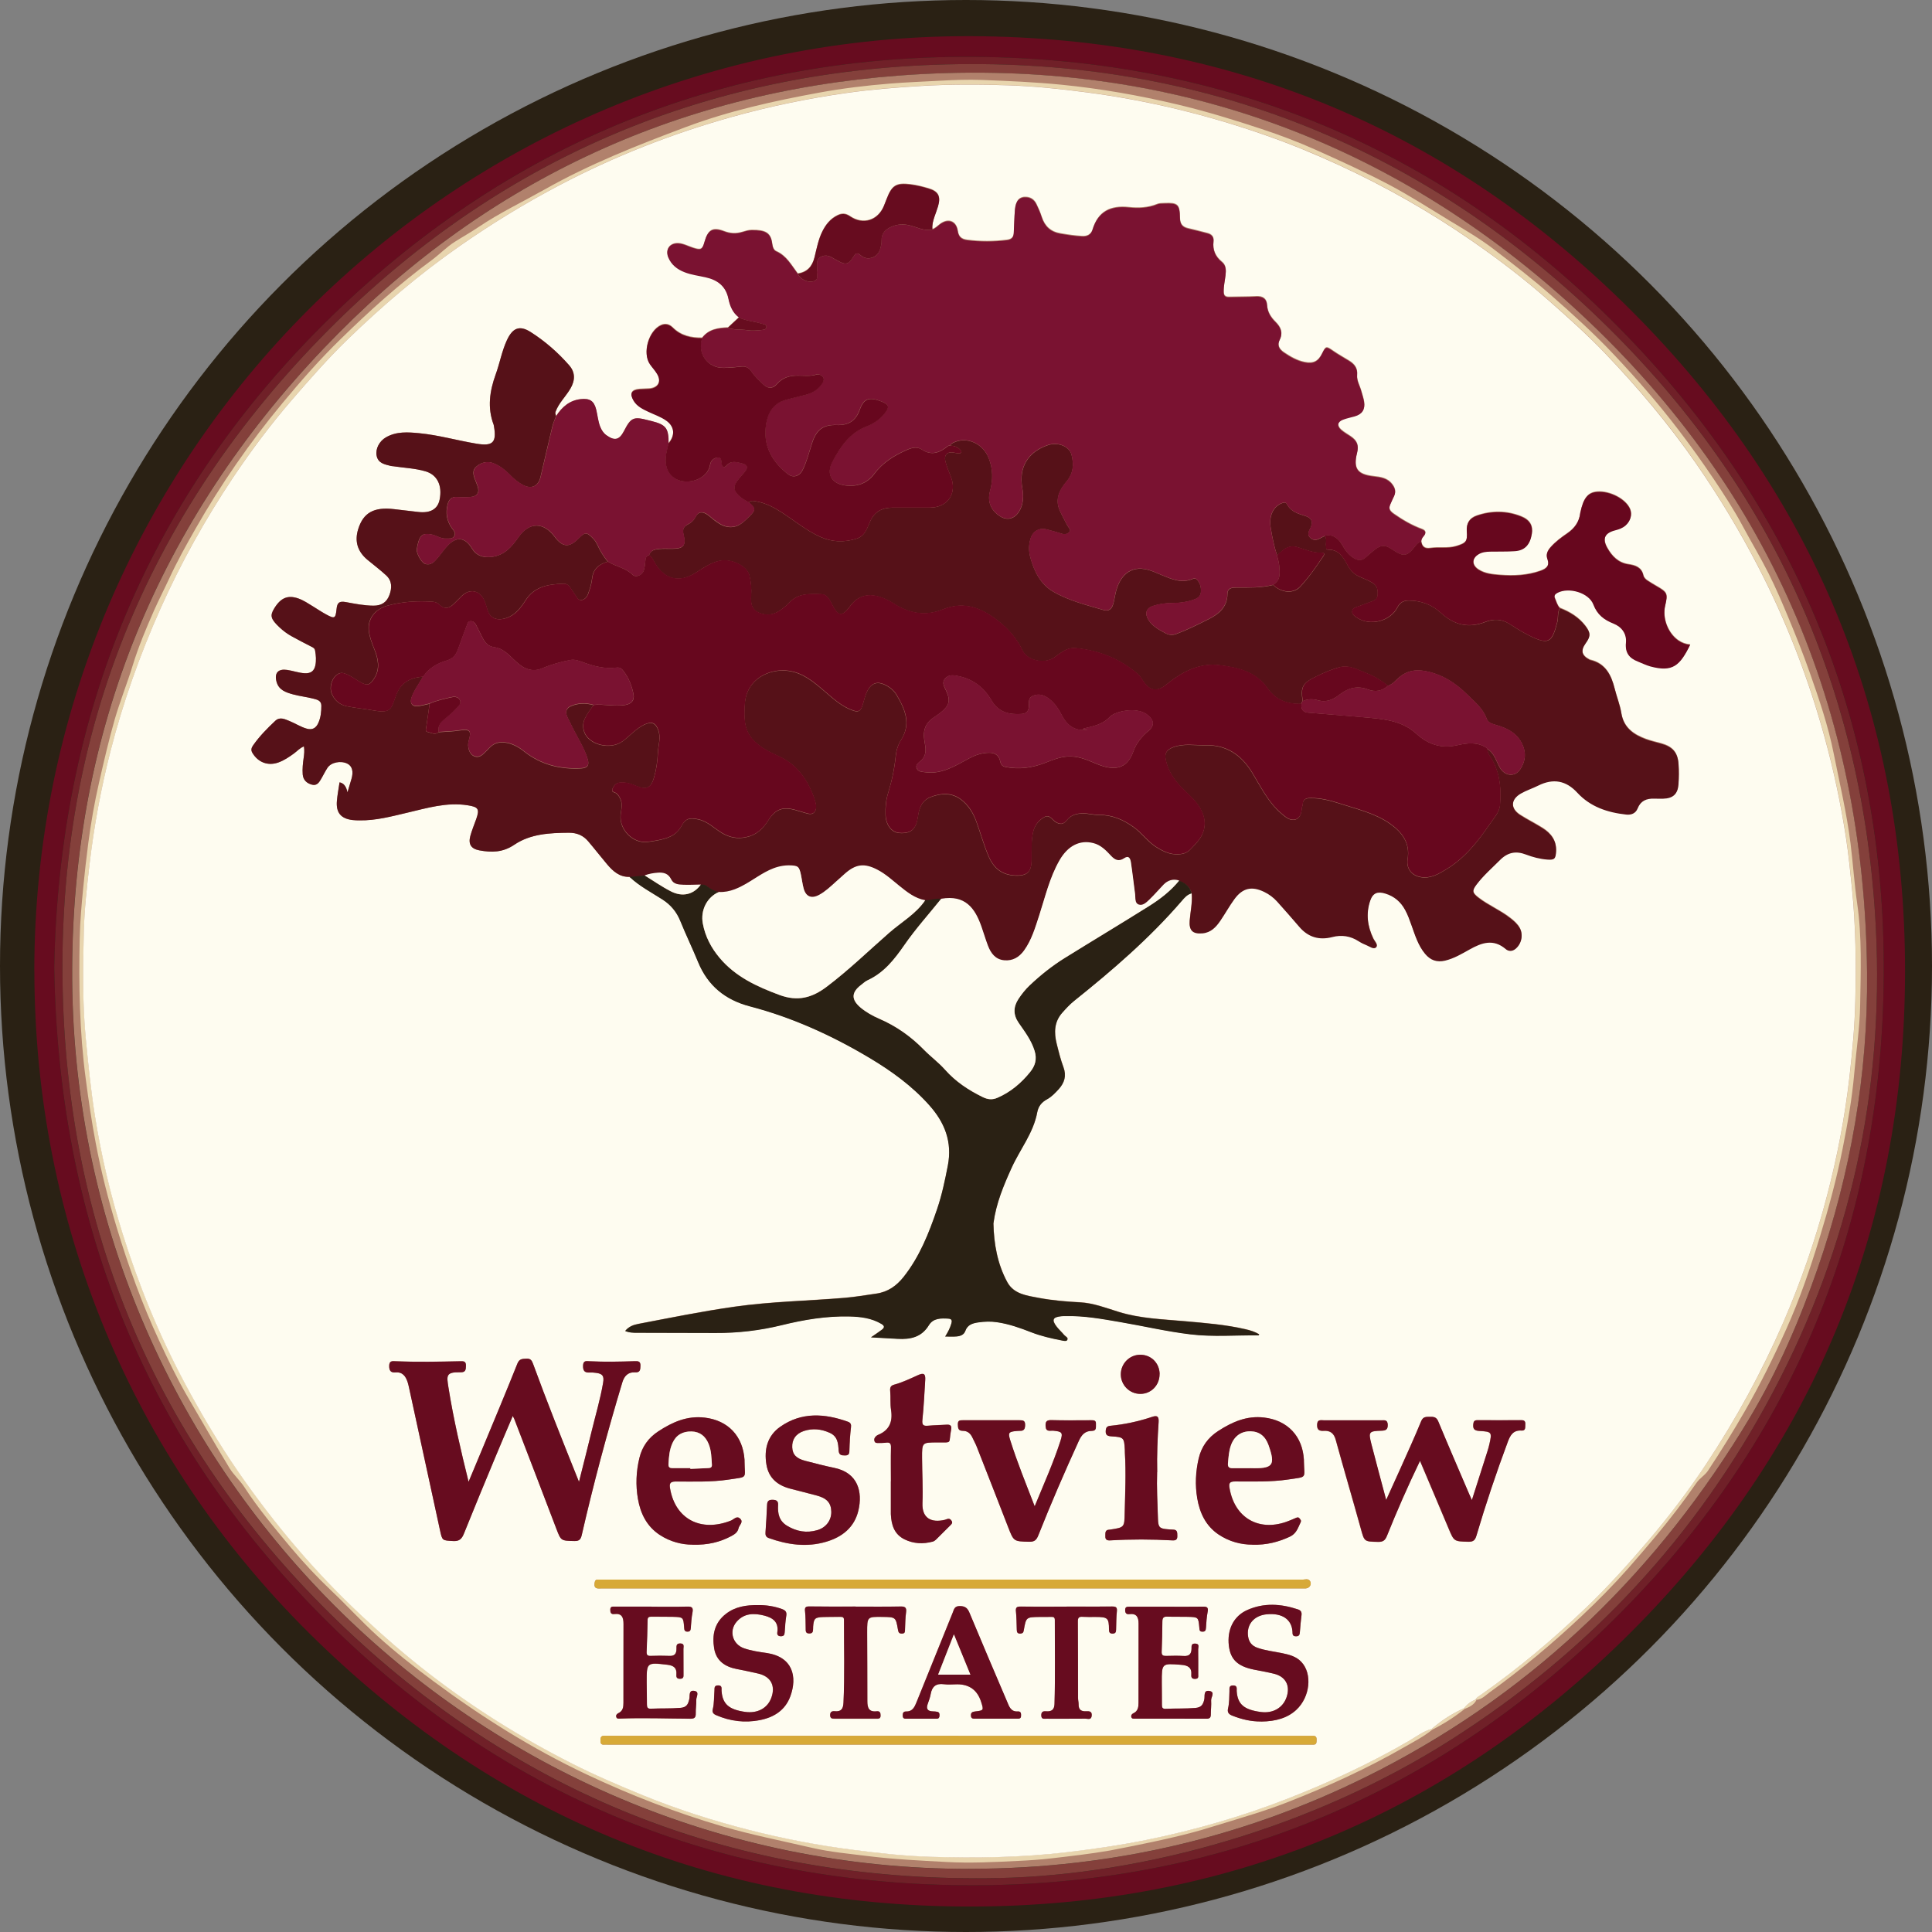 <?xml version="1.0" encoding="UTF-8"?>
<svg id="logos" xmlns="http://www.w3.org/2000/svg" viewBox="0 0 299.58 299.58">
  <rect x="0" y="0" width="299.58" height="299.58" fill="#808080" stroke="none"/>
  <defs>
    <style>
      .cls-1 {
        fill: #7a1231;
      }

      .cls-1, .cls-2, .cls-3, .cls-4, .cls-5, .cls-6, .cls-7, .cls-8, .cls-9, .cls-10, .cls-11 {
        stroke-width: 0px;
      }

      .cls-2 {
        fill: #67071e;
      }

      .cls-3 {
        fill: #e8d5ae;
      }

      .cls-4 {
        fill: #b1816c;
      }

      .cls-5 {
        fill: #2a2114;
      }

      .cls-6 {
        fill: #702028;
      }

      .cls-7 {
        fill: #fefcf0;
      }

      .cls-8 {
        fill: #561118;
      }

      .cls-9 {
        fill: #d7a937;
      }

      .cls-10 {
        fill: #84403b;
      }

      .cls-11 {
        fill: #670c1f;
      }
    </style>
  </defs>
  <circle class="cls-5" cx="149.79" cy="149.79" r="149.79"/>
  <path class="cls-11" d="M5.32,150.6c0-80.1,65.09-145.29,145.28-144.99,39.89.15,74.29,14.46,102.44,42.64,28.14,28.17,42.4,62.67,42.36,102.46-.04,39.81-14.35,74.26-42.57,102.45-28.22,28.19-62.68,42.47-102.49,42.47-39.82,0-74.23-14.41-102.51-42.5-27.46-27.27-42.47-63.59-42.5-102.54ZM8.41,150c.59,38.63,13.55,71.81,40.1,99.2,26.54,27.38,59.24,41.91,97.34,43.06,39.77,1.2,74.45-12.16,103.07-39.83,27.44-26.52,41.96-59.28,43.11-97.42,1.19-39.59-12.07-74.13-39.53-102.71-26.57-27.65-59.44-42.29-97.77-43.42-39.85-1.17-74.56,12.24-103.18,40.04-28.52,27.7-42.42,61.92-43.14,101.08Z"/>
  <path class="cls-6" d="M8.41,150c.72-39.16,14.62-73.38,43.14-101.08C80.17,21.13,114.88,7.71,154.73,8.88c38.34,1.13,71.21,15.77,97.77,43.42,27.45,28.57,40.71,63.12,39.53,102.71-1.14,38.14-15.67,70.9-43.11,97.42-28.63,27.68-63.31,41.03-103.07,39.83-38.1-1.15-70.8-15.68-97.34-43.06-26.55-27.39-39.5-60.57-40.1-99.2ZM154.74,291.22c22.86-.48,48.98-7.89,70.3-21.48,21.43-13.65,38.09-31.57,49.95-54,11.87-22.46,17.16-46.46,15.89-71.76-1.84-36.8-15.99-68.41-42.36-94.03-28.77-27.96-63.63-41.41-103.8-39.9-37.22,1.4-69.13,15.73-95.02,42.36C21.45,81.47,7.99,116.72,9.85,157.25c1.75,38.27,17.09,70.72,45.21,96.69,28.04,25.9,61.54,38.02,99.68,37.29Z"/>
  <path class="cls-10" d="M154.74,291.22c-38.15.74-71.64-11.39-99.68-37.29-28.12-25.97-43.46-58.41-45.21-96.69-1.86-40.52,11.6-75.77,39.85-104.83,25.89-26.63,57.8-40.96,95.02-42.36,40.17-1.52,75.03,11.94,103.8,39.9,26.37,25.63,40.51,57.23,42.36,94.03,1.27,25.3-4.02,49.29-15.89,71.76-11.86,22.43-28.52,40.34-49.95,54-21.32,13.59-47.43,20.99-70.3,21.48ZM150.35,289.79c22.44-.03,43.71-5.07,63.65-15.36,24.41-12.6,43.28-31.16,57.33-54.61,4.35-7.26,7.73-15.09,10.5-23.1,5.14-14.84,7.82-30.15,7.67-45.86-.39-41.02-15.45-75.87-45.77-103.44-29.43-26.76-64.63-38.66-104.27-35.7-34.99,2.61-65.01,16.83-89.28,42.32-25.59,26.87-38.83,59.03-39,96.2-.35,77.06,62.4,139.66,139.16,139.56Z"/>
  <path class="cls-4" d="M150.35,289.79c-76.77.11-139.52-62.5-139.16-139.56.17-37.17,13.41-69.33,39-96.2,24.27-25.49,54.29-39.71,89.28-42.32,39.64-2.96,74.84,8.94,104.27,35.7,30.32,27.57,45.38,62.41,45.77,103.44.15,15.71-2.53,31.02-7.67,45.86-2.78,8.02-6.16,15.85-10.5,23.1-14.05,23.45-32.92,42.01-57.33,54.61-19.94,10.29-41.2,15.34-63.65,15.36Z"/>
  <path class="cls-3" d="M222.09,268.21c-1.29,1.05-2.76,1.8-4.19,2.62-5.85,3.38-11.99,6.17-18.27,8.63-3.42,1.34-6.97,2.36-10.48,3.44-3.6,1.11-6.3,1.98-17.08,4.05-2.99.52-6.02.86-9.04,1.21-1.68.2-3.37.31-5.06.39-3.76.19-7.53.38-11.29.17-4-.22-8.01-.4-12-.9-2.95-.37-5.93-.63-8.81-1.3-4.63-1.08-9.3-1.99-13.88-3.33-7.22-2.12-14.21-4.83-21-8.03-8.45-3.98-16.32-8.93-23.81-14.49-3.01-2.23-5.96-4.54-8.73-7.06-2.45-2.24-4.69-4.7-7.1-6.98-2.23-2.12-4.33-4.37-6.29-6.71-2.5-3-5.02-6.01-7.16-9.31-.68-1.05-1.66-1.9-2.31-2.96-2.2-3.63-4.31-7.32-6.46-10.99-1.66-2.85-3.08-5.83-4.47-8.81-2.63-5.66-4.75-11.52-6.56-17.5-1.31-4.32-2.42-8.69-3.26-13.12-.63-3.3-1.11-6.62-1.55-9.96-.96-7.25-1.09-14.52-.93-21.8.05-2.59.29-5.19.54-7.78.22-2.33.49-4.64.79-6.96.41-3.16.96-6.29,1.67-9.39.75-3.28,1.5-6.56,2.43-9.79.82-2.84,1.94-5.59,2.8-8.41.89-2.89,2.05-5.66,3.27-8.42.74-1.67,1.58-3.29,2.35-4.95,1.24-2.69,2.67-5.27,4.14-7.84,3.91-6.86,8.39-13.33,13.44-19.41,2.87-3.46,5.84-6.84,9.06-9.97,4.45-4.35,9.06-8.52,14.09-12.21,1.22-.9,2.31-2.04,3.56-2.83,1.21-.77,2.5-1.49,3.7-2.3,3.25-2.19,6.79-3.88,10.2-5.8,6.98-3.95,14.41-6.88,21.9-9.69,6.73-2.53,13.68-4.06,20.7-5.35,3.65-.67,7.33-1.11,11.03-1.41,2.55-.21,5.11-.29,7.66-.44,2.2-.12,4.4-.2,6.59-.12,4.11.16,8.22.33,12.33.74,6.05.6,12.01,1.65,17.91,3.05,4.43,1.05,8.77,2.38,13.09,3.81,2.87.95,5.71,2.02,8.45,3.25,3.77,1.69,7.54,3.41,11.21,5.33,3.29,1.73,6.4,3.75,9.57,5.67,2.29,1.39,4.64,2.75,6.75,4.37,3.07,2.35,6.15,4.72,9.07,7.29,3.31,2.9,6.56,5.86,9.58,9.06,3.54,3.75,6.93,7.62,10.06,11.73,1.92,2.52,3.76,5.08,5.51,7.7,1.54,2.31,3.06,4.64,4.37,7.09,1.33,2.49,2.79,4.91,4.06,7.43,1.15,2.28,2.15,4.63,3.13,6.99,1.13,2.72,2.22,5.45,3.2,8.23,1.47,4.17,2.91,8.37,3.77,12.71.92,4.61,2.01,9.19,2.6,13.87.39,3.12.59,6.28,1.04,9.38.76,5.24.54,10.48.46,15.71-.05,3.52-.6,7.04-.91,10.56-.34,3.94-1.03,7.83-1.8,11.7-.93,4.7-2.19,9.32-3.59,13.9-1.46,4.76-3.06,9.46-5.1,14-1.96,4.38-4.09,8.68-6.48,12.84-1.81,3.14-3.71,6.21-5.71,9.23-.48.73-1.28,1.15-1.8,1.91-1.98,2.87-4.11,5.63-6.34,8.3-1.41,1.68-2.83,3.35-4.28,4.99-2.23,2.52-4.6,4.92-7.05,7.23-4.55,4.29-9.33,8.3-14.4,11.95-.62.45-1.19,1.1-2.05,1.16-.03-.03-.07-.06-.1-.09.18-.34.52-.5.82-.71,5.82-4.07,11.23-8.64,16.35-13.55,3.39-3.25,6.53-6.74,9.58-10.32,3.22-3.78,6.21-7.73,8.96-11.85,4.64-6.97,8.65-14.3,11.98-21.99,2.77-6.4,5.04-12.96,6.8-19.7,1.57-6.01,2.75-12.09,3.46-18.28.45-3.96.83-7.93.92-11.91.13-5.83.07-11.65-.52-17.46-.27-2.61-.52-5.22-.92-7.81-.8-5.25-1.91-10.44-3.31-15.57-2.52-9.18-5.93-18-10.3-26.47-2.86-5.54-6.08-10.86-9.62-15.99-4.23-6.12-9.02-11.77-14.15-17.14-2.71-2.84-5.65-5.46-8.6-8.06-3.8-3.35-7.81-6.42-11.96-9.3-6.53-4.53-13.42-8.44-20.63-11.77-3.72-1.72-7.51-3.28-11.37-4.63-9.06-3.17-18.33-5.44-27.86-6.68-4.02-.52-8.05-.95-12.09-1.09-4.49-.15-8.99-.17-13.5.1-3.88.23-7.76.54-11.6,1.09-5.98.85-11.9,2.07-17.73,3.7-9.3,2.6-18.23,6.1-26.78,10.6-5.37,2.83-10.53,5.98-15.51,9.46-6.21,4.34-11.94,9.23-17.38,14.49-3.04,2.94-5.82,6.13-8.59,9.33-3.32,3.83-6.35,7.88-9.15,12.08-4.3,6.43-8.06,13.17-11.22,20.25-3.2,7.16-5.81,14.52-7.76,22.11-1.49,5.79-2.56,11.66-3.26,17.6-.41,3.43-.8,6.87-.88,10.31-.14,5.52-.23,11.05.29,16.58.38,4.03.79,8.05,1.42,12.05.98,6.18,2.41,12.25,4.27,18.22,2.48,7.96,5.62,15.66,9.54,23.04,2.56,4.83,5.34,9.53,8.45,14.02,5.6,8.1,11.92,15.57,19.13,22.31,3.38,3.16,6.87,6.2,10.53,9.02,6.87,5.3,14.21,9.88,21.94,13.81,3.63,1.84,7.36,3.44,11.12,4.98,5.31,2.17,10.76,3.92,16.31,5.34,5.37,1.37,10.81,2.41,16.32,3.13,3.96.51,7.92.95,11.89,1.07,7.09.22,14.18.12,21.25-.71,4.16-.49,8.29-1.08,12.38-1.92,7.41-1.51,14.66-3.59,21.71-6.34,6.53-2.54,12.87-5.48,18.93-9,1.15-.66,2.21-1.5,3.52-1.86.03.04.07.07.1.11Z"/>
  <path class="cls-3" d="M227.1,265c-1.56,1.25-3.23,2.31-5.01,3.21-.03-.04-.06-.08-.1-.11,1.52-1.31,3.18-2.38,5.01-3.2.03.03.06.07.09.11Z"/>
  <path class="cls-3" d="M228.94,263.61c-.39.76-1.1,1.09-1.84,1.38-.03-.04-.06-.07-.09-.1.48-.63,1.1-1.07,1.83-1.37.03.03.07.06.1.09Z"/>
  <path class="cls-7" d="M228.84,263.52c-.73.3-1.35.74-1.83,1.37-1.83.82-3.49,1.89-5.01,3.2-1.31.36-2.37,1.19-3.52,1.86-6.07,3.52-12.4,6.46-18.93,9-7.05,2.75-14.3,4.83-21.71,6.34-4.09.83-8.23,1.43-12.38,1.92-7.07.83-14.16.93-21.25.71-3.97-.12-7.94-.56-11.89-1.07-5.51-.71-10.95-1.75-16.32-3.13-5.54-1.42-11-3.17-16.31-5.34-3.76-1.54-7.5-3.14-11.12-4.98-7.74-3.93-15.07-8.51-21.94-13.81-3.66-2.82-7.14-5.86-10.53-9.02-7.21-6.73-13.53-14.21-19.13-22.31-3.11-4.5-5.88-9.19-8.45-14.02-3.92-7.38-7.06-15.08-9.54-23.04-1.86-5.96-3.29-12.04-4.27-18.22-.63-4-1.04-8.02-1.42-12.05-.52-5.53-.43-11.06-.29-16.58.09-3.44.48-6.88.88-10.31.7-5.95,1.78-11.82,3.26-17.6,1.95-7.59,4.56-14.95,7.76-22.11,3.16-7.08,6.93-13.82,11.22-20.25,2.81-4.2,5.84-8.25,9.15-12.08,2.77-3.2,5.55-6.38,8.59-9.33,5.43-5.26,11.17-10.16,17.38-14.49,4.98-3.48,10.13-6.63,15.51-9.46,8.55-4.5,17.48-8,26.78-10.6,5.83-1.63,11.74-2.85,17.73-3.7,3.84-.55,7.72-.85,11.6-1.09,4.5-.27,9.01-.25,13.5-.1,4.04.14,8.07.56,12.09,1.09,9.53,1.24,18.8,3.5,27.86,6.68,3.87,1.35,7.65,2.92,11.37,4.63,7.21,3.33,14.1,7.24,20.63,11.77,4.16,2.88,8.17,5.95,11.96,9.3,2.95,2.6,5.88,5.22,8.6,8.06,5.13,5.37,9.91,11.03,14.15,17.14,3.55,5.13,6.76,10.45,9.62,15.99,4.37,8.46,7.78,17.28,10.3,26.47,1.41,5.13,2.51,10.32,3.31,15.57.4,2.59.65,5.2.92,7.81.59,5.81.66,11.64.52,17.46-.09,3.98-.47,7.95-.92,11.91-.71,6.18-1.89,12.27-3.46,18.28-1.76,6.74-4.03,13.3-6.8,19.7-3.34,7.69-7.35,15.02-11.98,21.99-2.74,4.12-5.74,8.07-8.96,11.85-3.05,3.58-6.19,7.07-9.58,10.32-5.12,4.91-10.53,9.48-16.35,13.55-.3.21-.64.37-.82.71ZM103.65,68.78c.02-2.38-.38-2.92-2.64-3.49-.16-.04-.32-.08-.49-.12-2.31-.61-2.7-.44-3.78,1.66-.72,1.39-1.44,1.57-2.71.67-.48-.34-.78-.81-.99-1.35-.33-.85-.39-1.75-.61-2.62-.34-1.37-.98-1.8-2.4-1.64-1.74.19-2.9,1.22-3.81,2.61-.04-.16-.08-.31-.12-.47.07-.04.08-.1.04-.17.5-1.38,1.59-2.37,2.31-3.61.74-1.26.78-2.5-.19-3.61-1.74-1.99-3.74-3.73-5.96-5.15-1.75-1.11-2.82-.64-3.7,1.26-.79,1.7-1.1,3.56-1.74,5.31-.93,2.57-1.32,5.15-.31,7.8.02.06.03.13.04.2.45,2.56-.16,3.16-2.72,2.73-2.96-.49-5.85-1.33-8.84-1.62-1.77-.17-3.54-.31-5.17.63-1.04.59-1.66,1.8-1.46,2.85.23,1.18,1.25,1.34,2.19,1.59.13.03.27.03.4.05,1.68.26,3.39.31,5.03.8,1.78.54,2.59,2.17,2.15,4.37-.29,1.48-1.44,2.14-3.31,1.92-1.26-.15-2.52-.3-3.77-.44-3.12-.36-4.76.56-5.55,3.11-.59,1.9-.08,3.47,1.43,4.74.97.81,2,1.57,2.92,2.43.92.85.91,1.93.49,3.05-.43,1.15-1.26,1.64-2.46,1.64-1.44,0-2.85-.29-4.26-.55-1.03-.19-1.37.05-1.47,1.06-.15,1.49-.28,1.57-1.61.85-.7-.38-1.37-.83-2.05-1.25-.74-.45-1.45-.94-2.28-1.23-1.62-.56-2.72-.11-3.73,1.55-.69,1.12-.55,1.64.83,2.94.58.55,1.23,1.02,1.94,1.41,1,.54,1.99,1.08,3,1.58.29.14.51.26.57.61.13.76.19,1.53.04,2.29-.18.88-.72,1.27-1.65,1.22-.94-.05-1.82-.39-2.74-.52-1.35-.19-1.96.43-1.65,1.76.33,1.37,1.47,1.73,2.6,2.04,1.03.28,2.1.39,3.13.66.55.14,1.23.28,1.24,1.08,0,.94-.08,1.87-.49,2.73-.35.74-.89,1.09-1.78.84-.95-.26-1.75-.81-2.64-1.17-.73-.3-1.53-.72-2.24-.04-1.24,1.17-2.44,2.38-3.42,3.78-.25.36-.41.72-.12,1.19.89,1.48,2.42,2.06,4.03,1.48.89-.32,1.65-.84,2.41-1.39.5-.36.91-.86,1.55-1.1.1.64.04,1.2-.04,1.76-.12.86-.22,1.72-.15,2.59.07.89.65,1.38,1.45,1.59.78.2,1.12-.41,1.45-.97.32-.55.59-1.12.94-1.65.57-.86,2.06-1.15,3.07-.65.76.37.99,1.23.65,2.37-.2.67-.4,1.34-.62,2.09q-.29-1.4-1.23-1.55c-.14.96-.32,1.91-.41,2.87-.15,1.83.62,2.76,2.43,2.97.36.04.73.05,1.1.05,2.53.04,4.95-.62,7.38-1.19,3.08-.72,6.12-1.66,9.36-1.15,1.64.26,1.89.55,1.34,2.12-.31.88-.67,1.74-.92,2.64-.34,1.27.11,1.99,1.4,2.23,1.89.35,3.63.34,5.42-.87,2.5-1.69,5.5-1.85,8.46-1.86,1.24,0,2.21.42,2.99,1.32,1,1.17,1.94,2.38,2.92,3.55.92,1.1,1.95,2.03,3.52,1.97,1.52,1.43,3.36,2.38,5.1,3.5,1.28.82,2.18,1.9,2.75,3.31.87,2.15,1.89,4.25,2.77,6.4,1.51,3.66,4.2,5.85,8.01,6.85,6.58,1.72,12.71,4.51,18.54,7.98,3.42,2.04,6.63,4.36,9.3,7.36,2.39,2.68,3.58,5.69,2.87,9.35-.45,2.29-.92,4.57-1.67,6.77-1.27,3.72-2.71,7.37-5.19,10.5-1.1,1.39-2.45,2.34-4.23,2.59-1.62.23-3.23.51-4.85.65-5.71.48-11.45.57-17.14,1.38-5.02.71-9.96,1.73-14.93,2.67-.74.14-1.49.41-2.02,1.09.65.27,1.25.27,1.85.28,4.04,0,8.08,0,12.12.03,3.48.02,6.91-.38,10.3-1.21,3.44-.85,6.92-1.43,10.47-1.35,1.74.04,3.45.24,5,1.16.52.31.47.58.07.89-.46.35-.96.67-1.7,1.19,1.58.09,2.87.16,4.15.23,1.96.11,3.69-.23,4.83-2.11.68-1.12,1.89-1.1,3.05-1.02.58.04.53.42.43.78-.2.69-.54,1.34-.95,1.99.64,0,1.2.04,1.76-.01.58-.05,1.15-.24,1.36-.85.34-.97,1.12-1.2,2.02-1.33.97-.14,1.92-.17,2.89-.03,1.86.27,3.61.89,5.34,1.57,1.52.59,3.11.95,4.71,1.26.29.06.71.18.84-.06.22-.38-.26-.54-.46-.77-.38-.46-.84-.87-1.2-1.34-.77-1.01-.56-1.45.7-1.58.23-.02.47-.02.7-.03,2.85-.07,5.64.44,8.43.92,3.64.62,7.24,1.47,10.91,1.91,3.53.43,7.07.12,10.6.16.03,0,.05-.09.09-.16-.67-.4-1.4-.62-2.14-.79-3.09-.71-6.25-.96-9.4-1.24-3.45-.31-6.93-.41-10.26-1.45-1.97-.61-3.91-1.37-5.99-1.48-2.13-.11-4.26-.29-6.35-.68-1.87-.35-3.9-.57-4.92-2.45-1.53-2.82-2.08-5.92-2.15-9.11,0-.03.02-.06.02-.1.4-3.01,1.55-5.76,2.79-8.49,1.31-2.9,3.4-5.43,3.99-8.66.17-.91.69-1.55,1.51-1.99.71-.38,1.27-.98,1.81-1.57.89-.98,1.24-2.06.74-3.4-.44-1.18-.74-2.41-1.05-3.64-.42-1.72-.4-3.39.85-4.8.57-.65,1.16-1.3,1.84-1.84,5.95-4.76,11.71-9.72,16.7-15.51.41-.48.86-1.02,1.54-1.18.11,1.41-.21,2.79-.32,4.18-.12,1.52.47,2.07,1.99,1.94,1.3-.12,2.09-.96,2.76-1.95.75-1.1,1.39-2.28,2.18-3.35,1.27-1.75,2.7-2.06,4.63-1.12.76.37,1.43.87,1.99,1.49,1.16,1.29,2.3,2.59,3.43,3.91,1.38,1.61,3.07,2.12,5.11,1.6,1.46-.38,2.83-.18,4.11.65.39.25.82.46,1.25.63.48.19,1.08.69,1.46.3.35-.36-.23-.88-.43-1.31-.92-1.91-1.19-3.88-.49-5.91.41-1.2,1.15-1.47,2.36-1.1,1.38.43,2.37,1.29,3.06,2.55.41.77.7,1.58.99,2.39.55,1.53,1.02,3.1,2.09,4.39.83,1.01,1.84,1.36,3.11,1.06,1.38-.33,2.59-1.05,3.8-1.73,1.87-1.05,3.7-1.7,5.6-.06.41.36.97.41,1.48,0,.96-.75,1.29-2.18.69-3.25-.35-.62-.87-1.08-1.43-1.51-1.55-1.22-3.4-1.97-4.96-3.18-.96-.74-1.03-1.09-.3-2.06,1.07-1.41,2.41-2.58,3.66-3.83,1.19-1.19,2.47-1.42,4-.83,1.06.4,2.16.69,3.29.78,1.13.09,1.33-.11,1.38-1.26.08-1.67-.79-2.78-2.1-3.6-1.13-.71-2.32-1.3-3.45-2.02-1.55-.98-1.52-2.42.08-3.35.86-.5,1.83-.8,2.72-1.25,2.3-1.15,4.29-.8,6.04,1.11,2.03,2.21,4.69,3.08,7.57,3.39.8.09,1.48-.17,1.79-.96.47-1.18,1.37-1.55,2.54-1.51.47.01.93.03,1.4.01,1.54-.05,2.28-.71,2.39-2.23.07-1.03.08-2.07.01-3.1-.12-1.8-.91-2.69-2.65-3.18-.8-.22-1.62-.4-2.4-.69-1.93-.71-3.46-1.78-3.82-4.04-.2-1.27-.7-2.5-1.02-3.75-.53-2.14-1.42-3.95-3.82-4.5-.03,0-.06-.02-.09-.04-1.23-.63-1.42-1.42-.61-2.54.78-1.09.8-1.59-.02-2.68-1.02-1.34-2.4-2.18-3.95-2.78-.42-.41-.53-.99-.76-1.49-.2-.44.04-.69.4-.88,1.75-.93,4.86-.03,5.56,1.82.6,1.58,1.66,2.37,3.12,2.95,1.28.51,2.07,1.58,1.93,2.97-.15,1.55.51,2.39,1.84,2.91.65.25,1.28.58,1.95.76,3.46.93,4.57-.09,6.17-3.35-.68-.05-1.3-.28-1.86-.67-1.61-1.14-2.48-3.45-2.02-5.39.44-1.85.35-2.05-1.34-3.02-.46-.27-.92-.54-1.36-.83-.31-.2-.6-.47-.68-.84-.28-1.25-1.26-1.56-2.31-1.71-1.59-.23-2.56-1.26-3.27-2.52-.84-1.48-.4-2.36,1.21-2.77.58-.15,1.15-.34,1.61-.75.77-.68,1.05-1.68.7-2.52-.65-1.55-3.12-2.85-5.12-2.69-1.42.12-2.11.96-2.59,3.2,0,.03-.01.07-.02.1-.16,1.39-.89,2.39-2.03,3.16-.91.62-1.79,1.28-2.53,2.1-.47.52-.8,1.11-.54,1.82.41,1.11-.16,1.56-1.1,1.89-2.02.71-4.11.8-6.21.64-1.16-.09-2.33-.18-3.36-.84-1.05-.68-1.07-1.72,0-2.39.55-.34,1.19-.41,1.83-.42,1.27-.02,2.54.02,3.8-.07,1.54-.1,2.35-.98,2.63-2.65.21-1.24-.27-2.17-1.67-2.72-2.25-.89-4.57-.9-6.85-.12-1.18.4-1.64,1.23-1.56,2.38.11,1.62-.08,1.88-1.67,2.36-1.31.39-2.66.1-3.97.29-.83.12-1.25-.15-1.41-.94-.04-.36.12-.65.34-.9.44-.5.39-.87-.27-1.11-1.56-.57-2.96-1.39-4.33-2.35-.89-.62-.77-1.02-.45-1.72.15-.33.29-.67.46-1,.35-.68.2-1.26-.25-1.85-.74-1-1.83-1.13-2.93-1.26-2.5-.28-3.15-1.2-2.54-3.63.29-1.17.02-1.87-.99-2.56-.49-.34-1.03-.63-1.47-1.02-.7-.62-.58-1.26.29-1.6.59-.23,1.22-.34,1.82-.52,1.15-.33,1.63-1.05,1.44-2.24-.09-.55-.28-1.09-.43-1.64-.22-.83-.73-1.62-.65-2.49.1-1.07-.43-1.7-1.23-2.2-.85-.53-1.73-1-2.55-1.58-.99-.69-1.1-.69-1.63.4-.61,1.26-1.36,1.66-2.72,1.39-1.19-.24-2.22-.84-3.23-1.52-.76-.52-1.05-1.15-.65-1.95.57-1.14.14-1.99-.64-2.77-.73-.73-1.25-1.53-1.31-2.6-.06-1.02-.67-1.41-1.69-1.36-1.4.08-2.8.05-4.2.09-.6.02-.83-.22-.84-.82-.01-.88.19-1.72.29-2.58.09-.76.08-1.52-.55-2.03-1.03-.83-1.47-1.86-1.32-3.16.09-.73-.28-1.13-.95-1.3-1-.25-1.99-.53-3-.75-.89-.2-1.24-.71-1.25-1.63-.03-2.09-.34-2.35-2.43-2.26-.37.02-.76,0-1.09.13-1.43.6-2.95.64-4.43.49-2.8-.29-4.75.62-5.6,3.44-.23.78-.82,1.1-1.61,1.05-1.13-.06-2.25-.23-3.37-.42-1.51-.25-2.43-1.11-2.9-2.55-.22-.69-.51-1.37-.84-2.03-.29-.59-.78-.99-1.47-1.06-1.09-.11-1.71.47-1.84,1.86-.11,1.23-.12,2.46-.19,3.7-.04.64-.33.99-1.05,1.08-2.06.26-4.11.27-6.18,0-.93-.12-1.33-.53-1.46-1.43-.23-1.5-1.46-1.96-2.7-1.07-.4.29-.74.68-1.23.84-.07-.68.11-1.32.32-1.95.18-.54.39-1.06.55-1.6.46-1.55.05-2.33-1.5-2.78-.89-.26-1.8-.49-2.72-.61-2.3-.29-2.94.13-3.77,2.3-.13.34-.26.68-.4,1.02-.92,2.27-3.24,3-5.26,1.61-.67-.46-1.27-.48-1.95-.14-1.1.54-1.81,1.43-2.34,2.5-.63,1.27-.87,2.65-1.21,4-.35,1.4-1.12,2.32-2.6,2.53-.97-1.29-1.73-2.76-3.33-3.46-.44-.19-.57-.75-.63-1.2-.22-1.7-1.08-2.1-3.15-2.09-.52,0-1.05.17-1.56.32-.93.28-1.81.22-2.73-.13-1.79-.68-2.53-.25-3.06,1.65-.33,1.19-.55,1.3-1.77.91-.76-.24-1.47-.65-2.28-.7-1.32-.07-2.06.94-1.56,2.16.47,1.15,1.38,1.85,2.51,2.29,1.06.41,2.19.55,3.29.8,1.85.41,3.13,1.38,3.53,3.34.23,1.12.66,2.17,1.63,2.89-.57.53-1.14,1.06-1.71,1.59-1.52.06-2.99.26-4,1.59-1.72.02-3.29-.32-4.57-1.6-.49-.49-1.12-.69-1.83-.37-1.92.86-2.91,4.3-1.71,6.03.34.49.76.93,1.07,1.44.77,1.24.25,2.25-1.19,2.37-.5.04-1,.03-1.5.07-1.27.11-1.57.69-.91,1.78.52.87,1.41,1.29,2.28,1.7.93.44,1.91.77,2.76,1.36,1.31.91,1.45,2.33.36,3.57ZM72.66,229.77c-1.21-4.89-2.34-9.72-3.12-14.62-.29-1.85-.43-2.43,1.89-2.37.77.02.81-.41.82-1.02.01-.73-.4-.71-.9-.69-3.34.08-6.67.14-10.01,0-.51-.02-.98-.09-.99.71-.01.74.24,1.08.95,1.02,1.13-.09,1.61.6,1.91,1.52.09.28.16.58.22.87,1.6,7.35,3.2,14.7,4.79,22.05.36,1.68.35,1.61,2.03,1.71.98.06,1.36-.33,1.7-1.18,1.61-4.02,3.27-8.01,4.93-12,.85-2.05,1.73-4.09,2.63-6.21.11.21.19.32.23.45,2.17,5.65,4.35,11.3,6.5,16.96.75,1.96.72,1.93,2.81,1.98.76.02,1-.25,1.16-.94,1.82-7.95,3.93-15.82,6.28-23.63.3-.99.87-1.66,2-1.59.79.05.8-.42.82-1.02.02-.71-.37-.73-.89-.71-2.33.08-4.67.13-7,.01-.49-.03-.99-.15-1.01.68-.02.78.22,1.11,1,1.07.33-.02.67,0,1,.05,1.04.13,1.29.49,1.11,1.54-.42,2.53-1.16,4.99-1.77,7.48-.62,2.57-1.28,5.13-1.97,7.88-.19-.47-.3-.74-.41-1.02-2.31-5.74-4.6-11.49-6.72-17.3-.2-.54-.41-.82-1.04-.78-.61.04-1.08,0-1.38.76-1.75,4.39-3.58,8.74-5.39,13.11-.72,1.74-1.45,3.48-2.18,5.22ZM220.18,226.55c1.52,3.59,2.98,7.02,4.42,10.45.86,2.06.85,2.02,3.08,2.08.8.02,1.05-.27,1.26-.99,1.44-4.88,3.07-9.71,4.84-14.48.39-1.05.85-1.86,2.16-1.77.66.04.53-.53.56-.95.03-.45-.11-.67-.61-.66-2.27.02-4.54.01-6.81,0-.48,0-.61.2-.65.66-.06.75.24.96.96,1.01,1.93.11,1.97.19,1.54,2.07-.08.36-.18.71-.29,1.06-.78,2.47-1.57,4.93-2.42,7.59-.2-.45-.31-.68-.41-.91-1.61-3.76-3.24-7.52-4.81-11.3-.29-.7-.75-.71-1.33-.7-.57.01-1.02-.04-1.32.69-1.05,2.55-2.21,5.06-3.33,7.59-.66,1.48-1.34,2.95-2.09,4.61-.8-3.02-1.56-5.83-2.29-8.65-.49-1.92-.41-2.03,1.59-2.09.66-.02.96-.19.94-.92-.02-.82-.53-.69-1.03-.69-2.94,0-5.87,0-8.81,0-.5,0-1.09-.21-1.11.7-.02.82.38.97,1.04.93,1.01-.06,1.57.39,1.85,1.4,1.26,4.59,2.61,9.15,3.88,13.74.57,2.05.52,2.03,2.67,2.08.74.02,1.1-.2,1.38-.91,1.55-3.86,3.22-7.67,5.12-11.62ZM194.2,239.52c2.25.06,4.05-.43,5.81-1.24,1.03-.47,1.27-1.37,1.68-2.23.14-.29-.04-.43-.17-.61-.19-.24-.4-.15-.62-.05-.49.21-.98.43-1.48.6-4.31,1.48-7.95-.69-8.74-5.18-.14-.81-.04-1.11.87-1.1,2.73,0,5.49.1,8.19-.3,3.09-.46,2.51-.09,2.46-2.85,0-.07,0-.13,0-.2-.2-3.67-2.53-6.13-6.17-6.56-2.68-.32-4.94.67-7.11,2.08-1.61,1.04-2.61,2.46-3.04,4.28-.47,2.03-.57,4.1-.22,6.16.38,2.26,1.31,4.26,3.3,5.61,1.69,1.14,3.57,1.59,5.26,1.58ZM107.38,239.52c2.39.06,4.27-.4,6.04-1.35.53-.28.97-.59,1.1-1.2.1-.5.83-.95.24-1.5-.53-.5-.98.13-1.42.31-4.65,1.84-8.61-.23-9.43-4.94-.14-.78-.04-1.12.88-1.12,2.73,0,5.49.11,8.19-.3,3.1-.47,2.49-.07,2.47-2.85,0-.07,0-.13,0-.2-.24-3.71-2.55-6.13-6.18-6.56-2.72-.32-5,.69-7.19,2.13-1.54,1.01-2.51,2.37-2.93,4.12-.51,2.1-.6,4.23-.23,6.35.4,2.27,1.36,4.25,3.35,5.57,1.66,1.1,3.52,1.54,5.11,1.53ZM131.78,223.3c.07-.83.1-1.4.18-1.96.06-.42-.03-.71-.46-.87-3.62-1.3-7.2-1.53-10.5.77-2,1.39-2.54,3.51-2.15,5.86.36,2.19,1.82,3.29,3.87,3.79,1.29.31,2.57.68,3.86,1,1.62.41,2.31,1.15,2.33,2.55.02,1.34-.83,2.47-2.22,2.85-1.62.46-3.14.2-4.6-.67-1.29-.77-1.51-1.92-1.43-3.25.04-.62-.29-.79-.86-.8-.59,0-.83.2-.85.8-.05,1.4-.15,2.8-.24,4.19-.03.43,0,.76.5.94,2.92,1.05,5.9,1.47,8.92.57,2.46-.73,4.36-2.21,4.98-4.84.68-2.89-.07-5.86-3.77-6.62-1.5-.3-2.98-.71-4.46-1.08-1.38-.35-1.98-.97-2.03-2.1-.05-1.21.57-2.13,1.83-2.54,1.35-.44,2.66-.31,3.98.29,1.26.57,1.31,1.66,1.39,2.75.05.72.44.75,1,.76.66,0,.66-.39.67-.85.01-.6.05-1.2.07-1.53ZM160.44,233.58c-1.36-3.52-2.72-6.84-3.8-10.27-.36-1.16-.26-1.3.96-1.42.17-.02.33-.04.5-.03.67.04.84-.29.85-.92.01-.7-.36-.72-.88-.72-2.9.01-5.8.01-8.71,0-.46,0-.86-.03-.84.64.02.56.04,1,.76,1,.76,0,1.22.43,1.52,1.09.21.45.46.89.64,1.35,1.63,4.15,3.26,8.3,4.86,12.45.88,2.29.87,2.25,3.28,2.31.82.02,1.13-.27,1.42-1,1.96-4.95,4.08-9.83,6.29-14.67.41-.9.94-1.52,1.99-1.52.81,0,.62-.6.65-1.07.04-.62-.38-.58-.8-.58-2.03,0-4.07.04-6.1-.02-.82-.02-.95.3-.9.99.06.89.73.61,1.19.65,1.38.13,1.53.29,1.1,1.61-1.1,3.39-2.56,6.64-3.99,10.12ZM148.63,269.17c-18.05,0-36.11,0-54.16,0-.27,0-.53,0-.8,0-.55-.02-.54.36-.55.74-.01.39.08.66.55.62.2-.02.4,0,.6,0,36.24,0,72.48,0,108.72,0,.23,0,.47,0,.7,0,.43,0,.46-.31.46-.62,0-.33.05-.71-.45-.73-.3-.01-.6,0-.9,0-18.05,0-36.11,0-54.16,0ZM147.73,244.94c-18.06,0-36.12,0-54.17,0-.27,0-.53.01-.8,0-.37-.02-.51.14-.56.52-.14,1.02.56.84,1.13.84,36.25,0,72.5,0,108.75,0,.13,0,.27,0,.4,0,.6-.03.98-.68.64-1.16-.28-.4-.74-.2-1.12-.2-18.09-.01-36.18,0-54.27,0ZM138.15,229.66h-.02c0,1.6,0,3.2,0,4.81,0,.1,0,.2,0,.3.08,1.64.5,3.11,2.12,3.91,1.41.69,2.88.75,4.38.35.18-.05.36-.17.5-.31.76-.75,1.51-1.51,2.27-2.26.21-.21.32-.38.13-.68-.18-.28-.38-.35-.67-.25-.13.04-.25.1-.38.13-2.1.48-3.54-.26-3.45-2.6.09-2.33-.05-4.67-.06-7.01-.01-2.4,0-2.39,2.35-2.4,2.47-.01,1.71.26,2.15-1.94,0-.03,0-.07.01-.1.09-.53-.12-.74-.65-.71-.97.06-1.94.07-2.9.16-.7.06-1-.04-.91-.89.22-2.05.3-4.12.44-6.19.06-.96-.22-1.17-1.1-.77-1.21.55-2.41,1.13-3.7,1.48-.56.15-.68.46-.63,1.02.09.96-.01,1.95.13,2.9.29,1.83-.25,3.16-2.03,3.88-.09.04-.17.1-.25.16-.26.2-.39.47-.29.79.1.34.4.3.66.3.37,0,.74,0,1.1-.05.6-.09.82.1.8.74-.04,1.73-.01,3.47-.01,5.21ZM101.01,249.14s0,0,0,0c-1.9,0-3.8,0-5.7,0-.33,0-.68-.06-.69.47,0,.45.11.74.6.68,1.22-.15,1.46.54,1.45,1.56-.02,4.07-.01,8.14-.01,12.21,0,.66-.08,1.26-.77,1.59-.24.11-.46.33-.33.64.11.28.38.22.61.21,3.64-.14,7.27,0,10.91.02.63,0,.81-.22.79-.81-.01-.7.1-1.4.08-2.1-.01-.48.55-1.25-.28-1.4-.95-.17-.68.77-.8,1.27-.18.77-.39,1.28-1.37,1.36-1.53.12-3.07.05-4.6.13-.53.03-.6-.24-.6-.67,0-1.13-.04-2.27-.04-3.4,0-3.12,0-3.11,3.19-2.75.94.11,1.5.45,1.42,1.49-.03.41.03.7.57.69.58,0,.53-.35.53-.73,0-1.3,0-2.6-.01-3.9,0-.36.2-.83-.49-.85-.63-.01-.59.4-.59.8.01.77-.28,1.17-1.12,1.13-.96-.05-1.93-.04-2.9,0-.48.01-.63-.16-.61-.63.07-1.63.12-3.27.15-4.9,0-.46.2-.56.6-.55,1.1.02,2.2,0,3.3.02,1.64.04,1.66.06,1.77,1.66.03.37.06.65.53.64.41,0,.48-.24.5-.57.07-.8.11-1.6.26-2.38.14-.7,0-.95-.77-.93-1.87.05-3.74.02-5.6.02ZM179.43,228.26c-.06-2.72.06-5.25.22-7.78.06-.97-.33-1.01-1.05-.77-2.09.7-4.24,1.15-6.43,1.37-.5.05-.68.25-.72.74-.07.75.3.87.94.9,1.86.11,1.92.21,2.02,2.07,0,.17,0,.33.01.5.19,3.1.04,6.2-.03,9.3-.05,2.25-.04,2.25-2.28,2.59-.03,0-.07.01-.1.01-.72.02-.6.54-.62,1.01-.02.55.28.68.75.65,3.23-.19,6.46-.18,9.69,0,.51.03.73-.16.72-.69-.02-.48.05-.97-.65-.98-.3,0-.6-.04-.9-.06-1.2-.1-1.41-.32-1.45-1.55-.08-2.5-.21-5-.13-7.32ZM180.85,249.14s0,0,0,0c-1.9,0-3.8,0-5.71,0-.36,0-.66,0-.67.49-.01.46.16.72.63.66,1.15-.15,1.45.48,1.45,1.47,0,4.1,0,8.21-.01,12.31,0,.64-.1,1.27-.79,1.59-.21.1-.39.28-.33.56.07.31.33.28.56.28,3.7,0,7.41,0,11.11.01.47,0,.66-.17.66-.64,0-.73.1-1.47.05-2.2-.03-.5.69-1.3-.28-1.47-.95-.16-.66.81-.78,1.31-.18.8-.45,1.26-1.4,1.33-1.54.12-3.07.06-4.6.13-.45.02-.57-.16-.57-.58.01-1.17-.02-2.34-.02-3.5,0-3,0-2.98,3.01-2.74,1,.08,1.67.39,1.57,1.54-.04.45.12.66.62.64.55-.02.45-.37.45-.69,0-1.3.01-2.6-.01-3.9,0-.34.26-.84-.44-.88-.64-.04-.59.39-.59.78,0,.82-.35,1.2-1.23,1.14-.9-.06-1.8-.03-2.7-.01-.48.01-.73-.08-.7-.65.07-1.57.1-3.14.11-4.7,0-.54.17-.77.75-.74,1.07.04,2.13,0,3.2.03,1.62.04,1.64.06,1.78,1.67.03.31-.01.61.44.63.44.02.56-.17.59-.59.05-.83.1-1.67.26-2.49.12-.65-.06-.81-.7-.8-1.9.03-3.8.01-5.71.01ZM154.46,266.5c1.07,0,2.13,0,3.2,0,.3,0,.63.04.65-.41.02-.36,0-.74-.47-.71-1.12.08-1.37-.76-1.69-1.52-1.96-4.59-3.92-9.18-5.84-13.79-.31-.74-.68-1.03-1.52-1.03-.82,0-.87.53-1.08,1.04-1.87,4.63-3.75,9.25-5.61,13.88-.31.78-.64,1.46-1.66,1.43-.37-.01-.49.27-.48.62.01.32.12.5.47.5,1.6,0,3.2,0,4.8,0,.29,0,.42-.16.43-.43.02-.27.02-.56-.32-.64-.22-.05-.46-.06-.69-.07-.8-.02-1.1-.37-.81-1.16.18-.5.37-1.01.46-1.53.21-1.18.83-1.68,2.05-1.52.69.09,1.4,0,2.1.01q2.82.02,3.68,2.75c.41,1.28.4,1.31-.92,1.46-.43.05-.69.15-.67.65.02.51.35.47.7.47,1.07,0,2.14,0,3.2,0ZM117.62,248.89c-1.94-.03-3.63.24-5.07,1.36-1.79,1.39-2.17,3.3-1.82,5.38.33,1.93,1.7,2.83,3.53,3.18,1.11.21,2.22.43,3.32.7,1.95.47,2.7,1.91,2,3.78-.6,1.6-2.15,2.43-4.06,2.16-2.53-.36-3.5-1.23-3.65-3.26-.03-.36.15-.84-.53-.85-.66,0-.54.46-.57.83-.08.96-.02,1.94-.26,2.88-.11.46.07.72.53.91,2.18.94,4.42,1.22,6.74.77,2.2-.43,3.94-1.52,4.75-3.68,1.13-3.03.4-6.13-3.66-6.73-1.18-.17-2.37-.34-3.51-.73-1.77-.61-2.39-2.67-1.17-4.1,1.17-1.37,2.72-1.38,4.32-.97,1.32.34,2.25,1,2.01,2.58-.06.38.1.62.56.62.45,0,.56-.21.58-.61.05-.86.1-1.73.25-2.58.1-.6-.14-.83-.65-1.02-1.24-.46-2.51-.63-3.66-.62ZM195.56,266.94c2.38-.02,4.16-.6,5.46-1.82,2.13-1.98,2.51-5.57.79-7.41-.82-.88-1.92-1.15-3.03-1.38-1.27-.26-2.57-.39-3.8-.83-.83-.29-1.31-.86-1.44-1.74-.28-1.84.88-3.25,2.87-3.45,2.38-.24,3.88.75,4.01,2.67.02.36-.04.73.54.74.54,0,.58-.29.61-.69.07-.86.13-1.73.25-2.58.06-.48-.1-.75-.55-.9-2.64-.88-5.29-1.06-7.89.11-2.1.95-3.12,3.05-2.82,5.55.26,2.11,1.36,3.15,3.85,3.67,1.04.21,2.1.39,3.13.64,1.84.45,2.58,1.86,1.96,3.66-.57,1.65-2.11,2.53-3.98,2.28-2.63-.35-3.62-1.21-3.75-3.25-.02-.36.14-.85-.52-.87-.71-.02-.59.48-.6.89-.03.9-.01,1.8-.22,2.68-.14.59.1.89.67,1.12,1.44.56,2.92.92,4.47.9ZM165.42,249.12s0,0,0,0c-2.37,0-4.74.02-7.11-.01-.6,0-.84.09-.77.75.1.93.1,1.87.13,2.8.01.37.05.65.54.64.38-.01.49-.16.55-.53.35-2.03.37-2.03,2.48-2.05.6,0,1.2.01,1.8-.01.38-.01.53.1.53.5-.01,4.34.08,8.68-.05,13.02-.03.87-.45,1.18-1.27,1.12-.42-.03-.78,0-.78.61,0,.66.42.54.81.54,2,0,4,0,6.01-.01.37,0,.93.27,1-.46.07-.74-.45-.7-.92-.68-.74.03-1.12-.27-1.11-1.05,0-.33-.09-.66-.09-1-.01-3.97,0-7.94-.03-11.92,0-.61.23-.72.76-.68.63.04,1.27.02,1.9.02,2.03-.02,2.15.19,2.17,1.95,0,.38.07.63.55.63.48,0,.54-.25.55-.63.03-.93.02-1.87.12-2.8.07-.64-.13-.78-.75-.77-2.34.04-4.67.01-7.01.01ZM132.68,249.12h0c-2.37,0-4.74.03-7.11,0-.62,0-.81.11-.73.77.1.86.07,1.73.1,2.6.01.4-.07.83.57.82.63,0,.55-.45.58-.83,0-.07,0-.13,0-.2.1-1.3.26-1.47,1.55-1.52.9-.04,1.8-.01,2.7-.03.37,0,.54.1.54.5-.01,4.27.12,8.54-.08,12.81-.05.96-.35,1.44-1.36,1.33-.41-.04-.71.07-.71.6,0,.55.32.56.73.55,2.13,0,4.27,0,6.41,0,.34,0,.67.05.68-.47,0-.45-.1-.73-.6-.67-1.21.14-1.46-.54-1.45-1.57.01-3.57-.02-7.14-.03-10.71,0-2.39.01-2.39,2.37-2.36,2.06.03,2.07.02,2.41,2,.07.39.16.59.61.59.53,0,.46-.35.48-.68.04-.87.04-1.74.16-2.59.11-.79-.16-.94-.9-.93-2.3.05-4.6.02-6.91.02ZM179.81,213.07c-.01-1.72-1.34-3.03-3.05-3-1.63.02-2.95,1.37-2.97,3.01-.01,1.68,1.34,3.05,3.02,3.06,1.68,0,3-1.35,2.99-3.07Z"/>
  <path class="cls-8" d="M97.64,135.97c-1.57.06-2.6-.88-3.52-1.97-.99-1.17-1.93-2.39-2.92-3.55-.77-.91-1.75-1.33-2.99-1.32-2.97.02-5.96.17-8.46,1.86-1.78,1.21-3.52,1.22-5.42.87-1.29-.24-1.74-.96-1.4-2.23.24-.9.61-1.76.92-2.64.55-1.57.3-1.86-1.34-2.12-3.24-.51-6.28.43-9.36,1.15-2.43.57-4.85,1.23-7.38,1.19-.37,0-.73-.01-1.1-.05-1.81-.22-2.59-1.14-2.43-2.97.08-.96.27-1.91.41-2.87q.95.15,1.23,1.55c.22-.75.42-1.42.62-2.09.34-1.15.11-2-.65-2.37-1.02-.5-2.51-.2-3.07.65-.35.53-.62,1.1-.94,1.65-.32.56-.67,1.17-1.45.97-.79-.2-1.37-.7-1.45-1.59-.07-.87.03-1.73.15-2.59.08-.56.14-1.11.04-1.76-.64.24-1.05.74-1.55,1.1-.76.55-1.52,1.07-2.41,1.39-1.61.58-3.14,0-4.03-1.48-.28-.47-.13-.83.12-1.19.98-1.4,2.18-2.62,3.42-3.78.72-.68,1.51-.25,2.24.04.89.36,1.7.9,2.64,1.17.89.25,1.43-.1,1.78-.84.4-.86.49-1.79.49-2.73,0-.8-.69-.94-1.24-1.08-1.03-.27-2.1-.38-3.13-.66-1.13-.31-2.27-.67-2.6-2.04-.32-1.32.3-1.95,1.65-1.76.92.13,1.8.47,2.74.52.93.05,1.47-.34,1.65-1.22.16-.76.1-1.52-.04-2.29-.06-.35-.28-.47-.57-.61-1.01-.51-2.01-1.04-3-1.58-.71-.38-1.35-.86-1.94-1.41-1.38-1.3-1.52-1.81-.83-2.94,1.01-1.66,2.12-2.11,3.73-1.55.83.29,1.54.78,2.28,1.23.68.42,1.35.87,2.05,1.25,1.32.72,1.45.64,1.61-.85.1-1.01.44-1.25,1.47-1.06,1.41.26,2.81.54,4.26.55,1.2,0,2.03-.49,2.46-1.64.42-1.12.42-2.2-.49-3.05-.93-.86-1.95-1.62-2.92-2.43-1.51-1.26-2.02-2.84-1.43-4.74.79-2.55,2.43-3.48,5.55-3.11,1.26.15,2.52.3,3.77.44,1.88.22,3.02-.45,3.31-1.92.44-2.19-.37-3.83-2.15-4.37-1.64-.49-3.35-.54-5.03-.8-.13-.02-.27-.01-.4-.05-.94-.24-1.96-.4-2.19-1.59-.21-1.05.42-2.26,1.46-2.85,1.63-.93,3.4-.8,5.17-.63,2.99.29,5.88,1.13,8.84,1.62,2.55.43,3.17-.17,2.72-2.73-.01-.07-.02-.13-.04-.2-1-2.64-.62-5.23.31-7.8.64-1.75.95-3.6,1.74-5.31.88-1.91,1.96-2.38,3.7-1.26,2.23,1.42,4.22,3.16,5.96,5.15.97,1.11.93,2.34.19,3.61-.72,1.23-1.81,2.23-2.31,3.61-.02.01-.06.02-.06.04,0,.04.01.09.02.13.04.16.08.31.12.47-.19.53-.43,1.05-.57,1.59-.63,2.61-1.22,5.23-1.84,7.85-.35,1.48-1.43,1.96-2.78,1.23-.76-.41-1.42-.98-2.03-1.61-.73-.74-1.55-1.37-2.53-1.75-.96-.37-1.86-.1-2.61.53-.68.57-.48,1.31-.2,2.03.12.31.24.62.36.93.4,1.02,0,1.69-1.13,1.76-.66.04-1.34.05-2,0-.87-.07-1.29.36-1.49,1.14-.33,1.33-.15,2.54.65,3.68.24.35.68.73.37,1.25-.29.49-.82.34-1.27.37-.84.05-1.5-.51-2.29-.64-1.14-.2-1.62,0-1.97,1.07-.13.41-.22.84-.27,1.26-.07.63.73,2.06,1.29,2.24.9.29,1.44-.33,1.94-.92.54-.63,1-1.33,1.57-1.93,1.38-1.45,2.71-1.27,3.76.47.66,1.1,1.7,1.45,2.96,1.31,2.07-.22,3.21-1.58,4.28-3.11,1.66-2.37,3.89-2.28,5.55-.06,1.25,1.68,2.28,1.77,3.72.31,1.04-1.04,1.27-1.03,2.31.04.29.3.48.64.65,1,.42.91.94,1.76,1.58,2.54-1.36.39-2.28,1.13-2.44,2.66-.08.78-.34,1.56-.6,2.31-.16.47-.53.92-1.04.99-.48.06-.71-.42-.95-.78-.26-.39-.54-.76-.78-1.16-.25-.41-.63-.62-1.08-.6-2.28.08-4.45.39-5.84,2.55-.87,1.35-1.84,2.61-3.59,2.92-1.14.2-2.01-.3-2.33-1.41-.14-.48-.28-.96-.47-1.42-.69-1.63-2.3-1.95-3.54-.72-.43.42-.84.86-1.28,1.27-.66.62-1.36.83-2.1.11-.3-.29-.64-.47-1.06-.5-2.39-.17-4.76-.03-7.08.61-1.97.55-3.13,2.11-2.86,3.98.13.95.48,1.86.84,2.76.59,1.49.93,3.01,0,4.5-.71,1.13-1.11,1.23-2.27.55-.77-.45-1.48-1-2.35-1.29-.52-.17-.92-.02-1.29.29-.73.6-1.07,1.93-.71,2.81.43,1.06,1.23,1.76,2.34,1.99,1.33.27,2.68.39,4.02.63,2.83.51,2.85-.11,3.62-2.29.71-2,2.23-2.79,4.21-2.92-.59,1.07-1.35,2.05-1.77,3.21-.35.95.13,1.54,1.14,1.36.55-.09,1.09-.24,1.64-.36-.17,1.21-.33,2.42-.52,3.63-.04.3-.2.65.22.74.56.12,1.13.51,1.7.04,1.09-.09,2.19-.1,3.27-.27,1.56-.24,1.87.06,1.41,1.56-.28.91.05,2.06.76,2.4.84.4,1.37-.17,1.9-.7.16-.17.34-.32.49-.5.65-.71,1.44-1.01,2.41-.89,1.13.14,2.11.66,2.96,1.34,2.64,2.1,5.64,2.86,8.94,2.67.93-.05,1.25-.47.99-1.37-.29-1.03-.77-1.98-1.28-2.91-.66-1.19-1.28-2.41-1.87-3.64-.34-.72-.27-1.39.57-1.74,1.14-.48,2.3-.49,3.48-.15-.5.66-.99,1.33-1.36,2.09-.31.64-.33,1.28-.14,1.94.6,2.11,4.08,3.01,6.01,1.57,1.12-.83,2.02-1.92,3.31-2.55,1.17-.57,1.83-.29,2.23.91.39,1.16-.03,2.25-.08,3.36-.06,1.32-.24,2.64-.61,3.92-.47,1.62-1.17,1.94-2.74,1.29-.84-.35-1.68-.63-2.61-.51-.57.07-.86.47-1.08.94-.26.57.33.53.58.72.34.26.51.6.67.97.41.95-.05,1.89-.01,2.85.09,2.21,2.25,4.09,4.39,3.69.39-.07.79-.1,1.18-.18,1.55-.3,3.02-.67,3.88-2.26.64-1.18,1.27-1.31,2.6-1.03,1.47.31,2.47,1.39,3.69,2.12,1.17.69,2.35.93,3.71.65,1.61-.33,2.62-1.28,3.46-2.61,1.11-1.76,2.27-2.15,4.24-1.6.38.11.76.24,1.15.34.6.15,1.33.52,1.78-.04.42-.52.24-1.27.03-1.91-.02-.06-.03-.13-.05-.19-1.04-2.92-2.68-5.31-5.65-6.62-1.45-.64-2.91-1.4-3.97-2.62-1.36-1.55-1.28-3.53-1.16-5.42.24-3.89,3.82-5.53,6.76-5.13,2.26.31,3.91,1.72,5.56,3.13,1.39,1.18,2.72,2.44,4.51,3.04.77.26,1.11.03,1.36-.66.3-.84.43-1.74.88-2.54.58-1.03,1.44-1.35,2.51-.87.81.36,1.49.87,1.95,1.64,1.32,2.22,2.27,4.47.69,6.98-.47.74-.73,1.56-.82,2.44-.2,1.98-.61,3.93-1.2,5.83-.33,1.07-.42,2.14-.39,3.25.03,1.61.9,2.81,2.16,2.9,1.81.13,2.59-.59,2.87-2.53.18-1.29.59-2.5,1.95-3.03,1.63-.63,3.28-.72,4.74.38,1.13.86,1.86,2.05,2.36,3.4.66,1.81,1.16,3.67,1.93,5.45.8,1.84,2.1,2.85,4.11,2.93,1.86.08,2.53-.57,2.53-2.44,0-1.4-.07-2.8.21-4.18.22-1.11.86-1.96,1.83-2.47.73-.38,1.13.39,1.61.73.72.5,1.29.46,1.81-.21.66-.84,1.53-1.06,2.56-1.06.81,0,1.58.24,2.38.23,2.05-.03,3.81.73,5.45,1.91,1.25.9,2.13,2.21,3.43,3.04,1.28.83,2.61,1.41,4.2,1.06.9-.2,1.37-.92,1.94-1.51,1.72-1.78,1.87-3.84.51-5.89-.8-1.21-1.95-2.09-2.92-3.14-1.06-1.14-1.85-2.43-2.19-3.97-.23-1.04.1-1.59,1.11-1.98,1.65-.64,3.37-.28,5.05-.32,3.22-.07,5.52,1.48,7.19,4.19,1.37,2.23,2.5,4.64,4.56,6.39.61.52,1.3,1.13,2.1.95.84-.19,1.02-1.05,1.09-1.85.02-.16.11-.32.12-.48.02-.79.46-1.01,1.18-1.01,1.55-.01,3.03.35,4.48.82,2.72.88,5.56,1.51,7.93,3.19,1.85,1.31,3.09,2.97,2.68,5.46-.23,1.44.6,2.54,2.06,2.79,1.51.26,2.77-.5,3.98-1.24,2.85-1.73,4.86-4.29,6.71-7,.63-.93,1.49-1.81,1.58-2.96.19-2.3.05-4.58-1.06-6.71-.33-.64-.88-1.18-.9-1.97,1.12.67,1.37,1.92,1.97,2.94.76,1.28,2.32,1.43,3.12.22.66-.99.94-2.12.55-3.33-.7-2.16-2.46-3.06-4.43-3.6-.61-.17-1.12-.37-1.31-.91-.56-1.58-1.81-2.57-2.94-3.69-1.88-1.87-3.99-3.25-6.66-3.73-1.48-.26-2.73-.03-3.91.93-.58.47-1.04,1.14-1.81,1.36-1.02-.8-2.12-1.49-3.33-1.95-1.33-.51-2.63-1.32-4.17-.92-1.29.34-2.5.87-3.69,1.46-2.08,1.02-2.38,1.61-2.03,3.81-.16.09-.19.24-.2.4-2.15.11-4-.62-5.22-2.37-1.84-2.64-4.61-3.25-7.45-3.61-3.22-.4-5.88,1.06-8.29,3.02-1.35,1.1-2.46,1.01-3.46-.41-.31-.43-.57-.93-.96-1.26-2.76-2.35-5.97-3.65-9.59-4-1.44-.14-2.34.77-3.38,1.47-1.49,1.01-4.14.49-4.9-1.12-.84-1.77-2.03-3.16-3.53-4.38-2.63-2.13-5.4-3.36-8.82-1.97-2.67,1.08-5.14.65-7.59-.9-2.42-1.53-4.99-2.04-6.74.34-1.36,1.85-1.92,1.64-2.96-.43-.34-.69-.76-1.37-1.57-1.38-1.78-.04-3.62-.19-4.99,1.38-.32.37-.75.65-1.14.96-1.08.85-2.25,1.09-3.54.53-1.17-.52-1.27-1.51-1.19-2.6.08-1.07-.02-2.14-.27-3.17-.36-1.5-2.83-2.66-4.63-2.27-1.41.3-2.54,1.12-3.72,1.87-2.53,1.6-4.85,1.01-6.32-1.56-.24-.43-.43-.9-.89-1.17.25-.83.97-.92,1.66-.98.63-.06,1.26-.01,1.89-.02,1.79,0,2.23-.48,1.79-2.24-.2-.8.06-1.24.67-1.54.56-.28.95-.66,1.24-1.23.38-.76,1.03-.76,1.68-.36.39.24.72.58,1.09.86.74.55,1.45,1.09,2.48,1.14,1.43.07,2.23-.86,3.11-1.71.96-.92.91-1.26-.16-2.13.41-.35.88-.21,1.33-.12,1.32.26,2.51.86,3.64,1.58,2.04,1.3,3.91,2.88,6.13,3.89,1.83.82,3.7.89,5.63.28,1.36-.43,1.64-1.68,2.13-2.73.7-1.51,1.88-2.07,3.43-2.08,1.93-.01,3.87,0,5.8,0,2.8-.01,4.29-2.26,3.24-4.85-.31-.77-.63-1.54-.83-2.34-.25-.99.33-1.54,1.32-1.34.23.05.45.09.68.11.16.01.35.04.44-.15.09-.19-.07-.31-.17-.43-.4-.46-.95-.58-1.52-.62.1-.23.3-.35.51-.45,2.04-1,4.55.1,5.46,2.37.68,1.7.69,3.4.21,5.15-.44,1.61.13,2.98,1.53,3.88,1.08.7,2.2.45,2.92-.63.78-1.17.77-2.52.55-3.77-.57-3.24.95-5.6,3.99-6.62,1.53-.51,3.31.17,3.65,1.49.38,1.52.31,2.88-.8,4.19-1.04,1.23-1.79,2.69-1.05,4.4.36.82.8,1.61,1.22,2.41.16.31.59.61.31.96-.26.34-.71.43-1.18.29-.76-.24-1.53-.46-2.3-.66-1.26-.32-2.22.27-2.58,1.51-.28.96-.26,1.9,0,2.85.59,2.14,1.56,4.12,3.52,5.27,2.42,1.42,5.17,2.08,7.84,2.87.75.22,1.24-.14,1.45-.83.19-.6.27-1.23.41-1.84.57-2.46,2.15-4.35,5.04-3.57.7.19,1.37.51,2.05.79,1.57.65,3.13,1.36,4.88.61.16-.07.46-.05.57.05.53.51.72,1.16.69,1.9-.02.63-.36.98-.9,1.19-1.16.45-2.38.6-3.61.61-1.01,0-1.99.14-2.94.45-1.06.35-1.3,1.17-.71,2.13.62,1.02,1.62,1.54,2.62,2.08.57.31,1.09.37,1.7.14,1.72-.64,3.35-1.46,4.99-2.28,1.66-.83,2.93-1.89,2.96-3.95.02-.93.75-.97,1.43-.97,1.9,0,3.79.06,5.65-.41,1.25,1.23,3.14,1.42,4.19.29,1.36-1.46,2.49-3.1,3.6-4.75.27-.41.12-.54-.29-.53-1.29.03-2.47-.48-3.67-.85-.96-.3-1.69-.04-2.4.53-.28.23-.55.48-.82.72-.46-1.39-.74-2.81-.98-4.25-.3-1.79.34-3.24,1.64-3.8.35-.15.7-.23.88.12.6,1.17,1.72,1.47,2.83,1.82.86.27,1.26.75.87,1.73-.21.52-.74,1.11-.03,1.71.73.61,1.3.08,1.92-.2.09-.04.18-.09.27-.13.39.47.11,1.03.2,1.54.04.23-.12.58.33.58,1.66-.03,2.36,1.19,3,2.39.45.84,1.04,1.44,1.89,1.82.66.3,1.35.54,1.98.93.77.47.84,1.13.8,1.89-.04.72-.6.89-1.14,1.08-.63.22-1.25.46-1.87.69-.41.15-.9.24-.94.76-.04.49.41.76.75.99,2.03,1.36,5.16.57,6.27-1.59.38-.74.92-1.07,1.75-1.07,1.92,0,3.6.63,5,1.92,2.03,1.86,4.25,2.43,6.88,1.4,1.2-.47,2.47-.49,3.65.25.99.62,1.96,1.26,3,1.78,3.19,1.62,3.7,1.18,4.52-2.05.18-.7-.02-1.46.4-2.11,1.54.6,2.93,1.44,3.95,2.78.83,1.09.81,1.59.02,2.68-.8,1.12-.61,1.91.61,2.54.03.02.06.03.09.04,2.4.54,3.29,2.36,3.82,4.5.31,1.26.81,2.48,1.02,3.75.36,2.26,1.89,3.33,3.82,4.04.78.29,1.6.46,2.4.69,1.74.49,2.53,1.38,2.65,3.18.07,1.03.06,2.07-.01,3.1-.11,1.52-.85,2.19-2.39,2.23-.47.01-.93,0-1.4-.01-1.17-.03-2.07.33-2.54,1.51-.31.79-1,1.05-1.79.96-2.89-.32-5.54-1.19-7.57-3.39-1.75-1.9-3.74-2.25-6.04-1.11-.89.45-1.86.75-2.72,1.25-1.6.93-1.62,2.36-.08,3.35,1.12.71,2.32,1.31,3.45,2.02,1.31.82,2.19,1.94,2.1,3.6-.06,1.15-.25,1.35-1.38,1.26-1.14-.09-2.24-.38-3.29-.78-1.53-.59-2.81-.36-4,.83-1.25,1.25-2.59,2.41-3.66,3.83-.74.97-.66,1.31.3,2.06,1.56,1.21,3.41,1.95,4.96,3.18.56.44,1.08.89,1.43,1.51.6,1.07.27,2.5-.69,3.25-.51.4-1.07.35-1.48,0-1.91-1.64-3.73-.99-5.6.06-1.22.68-2.42,1.4-3.8,1.73-1.27.3-2.27-.05-3.11-1.06-1.07-1.29-1.54-2.86-2.09-4.39-.29-.81-.57-1.63-.99-2.39-.68-1.26-1.67-2.12-3.06-2.55-1.21-.38-1.95-.11-2.36,1.1-.69,2.02-.43,3.99.49,5.91.2.42.78.95.43,1.31-.38.39-.98-.11-1.46-.3-.43-.17-.86-.38-1.25-.63-1.28-.83-2.65-1.03-4.11-.65-2.04.52-3.74.01-5.11-1.6-1.13-1.32-2.27-2.62-3.43-3.91-.56-.62-1.23-1.12-1.99-1.49-1.93-.94-3.35-.63-4.63,1.12-.78,1.07-1.43,2.25-2.18,3.35-.67.98-1.45,1.83-2.76,1.95-1.52.13-2.11-.42-1.99-1.94.11-1.39.43-2.77.32-4.18-.25-1.05-.98-1.63-1.95-1.97-.96-.32-1.77-.06-2.46.65-.74.77-1.43,1.58-2.2,2.32-.45.43-1.02.98-1.65.74-.62-.24-.46-1.03-.54-1.6-.23-1.65-.41-3.31-.65-4.95-.08-.54-.3-1.13-1.04-.63-.84.57-1.43.28-2.06-.39-.77-.83-1.57-1.66-2.73-1.95-2.1-.53-3.95.41-5.25,2.68-1.52,2.66-2.2,5.63-3.13,8.5-.62,1.9-1.16,3.82-2.36,5.47-.76,1.05-1.76,1.63-3.07,1.52-1.38-.12-2.08-1.1-2.53-2.27-.38-.99-.68-2.02-1.03-3.02-.99-2.79-2.49-4.89-6.21-4.25-.84-.13-1.63.24-2.46.21-1.61-.28-2.83-1.28-4.05-2.26-1.09-.87-2.12-1.83-3.38-2.48-2-1.04-3.33-.88-5.02.61-.48.42-.94.85-1.42,1.27-.82.73-1.62,1.5-2.59,2.03-1.2.65-2.08.27-2.41-1.05-.16-.64-.25-1.31-.38-1.96-.29-1.42-.44-1.54-1.93-1.57-.3,0-.6.02-.89.07-2.01.31-3.6,1.51-5.27,2.52-1.44.87-2.9,1.64-4.66,1.54-.67-.15-1.28-.46-1.8-.89-.31-.25-.64-.28-1.01-.26-.9.01-1.8.07-2.7.03-.72-.03-1.52-.05-1.9-.84-.44-.9-1.16-1.1-2.07-1.03-.7.05-1.38.17-2.04.42-.77.07-1.54.14-2.31.22Z"/>
  <path class="cls-1" d="M197.4,90.68c-1.86.47-3.76.42-5.65.41-.68,0-1.42.04-1.43.97-.03,2.05-1.31,3.12-2.96,3.95-1.64.82-3.27,1.64-4.99,2.28-.62.23-1.13.17-1.7-.14-1-.54-2-1.06-2.62-2.08-.58-.97-.34-1.78.71-2.13.95-.31,1.93-.45,2.94-.45,1.23,0,2.45-.16,3.61-.61.53-.21.87-.56.9-1.19.03-.74-.16-1.39-.69-1.9-.11-.11-.41-.12-.57-.05-1.75.75-3.31.03-4.88-.61-.68-.28-1.35-.6-2.05-.79-2.89-.78-4.46,1.1-5.04,3.57-.14.61-.22,1.24-.41,1.84-.22.69-.7,1.05-1.45.83-2.68-.79-5.42-1.44-7.84-2.87-1.95-1.15-2.93-3.12-3.52-5.27-.26-.95-.28-1.89,0-2.85.36-1.24,1.31-1.83,2.58-1.51.77.19,1.54.42,2.3.66.47.15.91.05,1.18-.29.28-.35-.15-.65-.31-.96-.42-.8-.86-1.59-1.22-2.41-.74-1.71,0-3.18,1.05-4.4,1.11-1.31,1.18-2.68.8-4.19-.33-1.32-2.12-2-3.65-1.49-3.04,1.02-4.56,3.38-3.99,6.62.22,1.25.23,2.6-.55,3.77-.71,1.08-1.84,1.32-2.92.63-1.39-.9-1.97-2.27-1.53-3.88.48-1.75.47-3.45-.21-5.15-.9-2.27-3.42-3.37-5.46-2.37-.22.11-.41.22-.51.45-.3-.01-.49.2-.7.35-1.17.87-2.35,1.16-3.68.28-.69-.46-1.5-.31-2.22,0-2.01.86-3.82,1.96-5.18,3.78-1.12,1.51-2.79,2.05-4.62,1.76-2.07-.33-2.83-1.8-1.87-3.63,1.24-2.35,2.7-4.51,5.36-5.53,1.03-.39,1.94-1.03,2.66-1.89.9-1.08.8-1.49-.48-1.98-1.84-.7-2.67-.44-3.29,1.3-.62,1.73-1.73,2.44-3.56,2.38-2.14-.07-3.17.75-3.83,2.78-.45,1.39-.79,2.82-1.44,4.14-.49,1.02-1.47,1.36-2.35.67-2.31-1.81-3.7-4.14-3.42-7.15.19-1.95.9-3.72,3.09-4.33.99-.28,1.99-.52,2.99-.76,1.07-.26,1.99-.76,2.63-1.68.23-.34.43-.77.18-1.12-.23-.32-.69-.46-1.08-.35-.92.28-1.86.15-2.78.14-1.29,0-2.4.29-3.29,1.32-.66.76-1.44.72-2.15,0-.63-.64-1.32-1.22-1.82-1.99-.34-.53-.84-.81-1.53-.73-.92.1-1.85.19-2.78.2-2.48.02-4.1-2.26-3.3-4.61,1.01-1.34,2.48-1.54,4-1.59.97.39,2.01.21,3.01.38.71.12,1.46.05,2.19-.03.27-.03.75-.03.77-.47.02-.45-.41-.42-.72-.51-1.16-.37-2.42-.41-3.53-.96-.97-.72-1.4-1.77-1.63-2.89-.4-1.96-1.68-2.93-3.53-3.34-1.1-.25-2.23-.38-3.29-.8-1.13-.44-2.03-1.14-2.51-2.29-.5-1.22.24-2.23,1.56-2.16.82.05,1.52.46,2.28.7,1.21.39,1.44.28,1.77-.91.53-1.89,1.27-2.32,3.06-1.65.92.35,1.8.41,2.73.13.51-.15,1.04-.32,1.56-.32,2.07,0,2.93.39,3.15,2.09.06.45.19,1.01.63,1.2,1.6.7,2.36,2.18,3.33,3.46.46.9,1.58,1.43,2.49,1.14.89-.29.37-1.08.51-1.63.03-.13,0-.27,0-.4.03-.64-.19-1.35.61-1.75.77-.39,1.41-.09,2.05.32.2.13.41.21.62.33,1.15.66,1.61.54,2.33-.61.3-.48.51-.86,1.19-.24,1,.89,2.59.34,2.96-.92.13-.44.26-.91.24-1.37-.04-1.16.6-1.76,1.57-2.18.89-.38,1.79-.42,2.73-.21,1.18.27,2.3.95,3.58.66.49-.16.83-.55,1.23-.84,1.24-.89,2.47-.43,2.7,1.07.14.9.54,1.31,1.46,1.43,2.07.27,4.11.26,6.18,0,.72-.09,1.01-.44,1.05-1.08.07-1.23.08-2.47.19-3.7.13-1.39.75-1.97,1.84-1.86.69.07,1.18.47,1.47,1.06.32.65.61,1.33.84,2.03.46,1.44,1.39,2.29,2.9,2.55,1.12.19,2.24.36,3.37.42.79.04,1.38-.28,1.61-1.05.85-2.82,2.81-3.73,5.6-3.44,1.49.15,3,.11,4.43-.49.32-.14.72-.11,1.09-.13,2.08-.09,2.4.17,2.43,2.26.01.92.36,1.43,1.25,1.63,1.01.22,2,.5,3,.75.67.17,1.04.57.95,1.3-.15,1.3.29,2.33,1.32,3.16.63.51.64,1.27.55,2.03-.1.86-.31,1.7-.29,2.58,0,.6.24.84.84.82,1.4-.04,2.8-.02,4.2-.09,1.02-.05,1.63.34,1.69,1.36.07,1.08.58,1.88,1.31,2.6.78.78,1.21,1.63.64,2.77-.4.8-.11,1.43.65,1.95,1,.68,2.03,1.28,3.23,1.52,1.37.28,2.12-.13,2.72-1.39.53-1.09.64-1.09,1.63-.4.82.57,1.7,1.05,2.55,1.58.81.51,1.33,1.13,1.23,2.2-.08.88.42,1.66.65,2.49.15.55.34,1.08.43,1.64.19,1.19-.29,1.91-1.44,2.24-.61.18-1.24.29-1.82.52-.87.33-.99.97-.29,1.6.44.4.98.69,1.47,1.02,1.02.7,1.29,1.39.99,2.56-.61,2.42.04,3.34,2.54,3.63,1.1.12,2.19.26,2.93,1.26.44.59.59,1.17.25,1.85-.17.33-.31.67-.46,1-.32.7-.44,1.1.45,1.72,1.38.95,2.77,1.77,4.33,2.35.66.24.71.61.27,1.11-.22.26-.39.54-.34.9-.37-.03-.58.16-.81.45-1.44,1.84-1.85,1.9-3.8.61-1.01-.67-1.67-.65-2.61.11-.47.37-.93.75-1.36,1.15-.56.52-1.12.59-1.8.2-.91-.52-1.45-1.33-1.95-2.2-.63-1.11-1.69-1.62-2.65-1.31-.09.04-.18.09-.27.13-.62.27-1.19.8-1.92.2-.71-.59-.18-1.19.03-1.71.39-.98-.01-1.45-.87-1.73-1.11-.35-2.23-.65-2.83-1.82-.18-.35-.53-.27-.88-.12-1.31.56-1.94,2.01-1.64,3.8.24,1.44.52,2.86.98,4.25.12.54.3,1.08.35,1.63.1,1.11.26,2.27-.96,2.97Z"/>
  <path class="cls-5" d="M97.64,135.97c.77-.07,1.54-.14,2.31-.22,1.35.83,2.66,1.75,4.07,2.47,1.83.94,3.56.48,4.64-1.05.36-.02.7,0,1.01.26.53.43,1.13.73,1.8.89-1.85.81-2.88,2.83-2.49,4.89.37,2.01,1.29,3.76,2.6,5.32,2.47,2.94,5.77,4.46,9.29,5.76,2.81,1.04,5.03.46,7.31-1.27,3.42-2.58,6.48-5.56,9.69-8.37,1.9-1.66,4.16-2.92,5.61-5.07.83.03,1.62-.33,2.46-.21-1.92,2.39-3.98,4.67-5.72,7.19-1.54,2.23-3.15,4.27-5.67,5.44-.39.18-.71.49-1.06.75-1.49,1.15-1.52,2.26-.05,3.5.87.73,1.87,1.28,2.91,1.73,2.63,1.14,4.92,2.76,6.92,4.81,1.05,1.07,2.28,1.97,3.27,3.09,1.65,1.86,3.64,3.17,5.85,4.25.81.39,1.49.44,2.27.1,2.04-.88,3.68-2.27,5.05-3.97.79-.97,1.12-2.01.7-3.33-.51-1.64-1.51-2.94-2.46-4.31-.86-1.24-.85-2.47-.03-3.72.5-.76,1.05-1.46,1.71-2.08,1.67-1.59,3.47-3.03,5.42-4.24,4.38-2.72,8.8-5.37,13.17-8.11,1.71-1.07,3.31-2.32,4.61-3.91.97.34,1.7.92,1.95,1.97-.69.17-1.13.7-1.54,1.18-4.99,5.79-10.75,10.75-16.7,15.51-.67.54-1.26,1.19-1.84,1.84-1.25,1.42-1.28,3.09-.85,4.8.3,1.22.61,2.46,1.05,3.64.49,1.33.15,2.42-.74,3.4-.54.59-1.09,1.18-1.81,1.57-.82.44-1.34,1.08-1.51,1.99-.59,3.23-2.68,5.76-3.99,8.66-1.24,2.73-2.39,5.49-2.79,8.49,0,.03-.02.07-.02.1.07,3.19.62,6.29,2.15,9.11,1.02,1.87,3.05,2.09,4.92,2.45,2.1.39,4.22.57,6.35.68,2.08.11,4.02.87,5.99,1.48,3.34,1.04,6.82,1.14,10.26,1.45,3.15.28,6.31.52,9.4,1.24.74.17,1.48.39,2.14.79-.03.06-.06.16-.09.16-3.53-.04-7.08.27-10.6-.16-3.67-.44-7.27-1.29-10.91-1.91-2.79-.48-5.58-.99-8.43-.92-.23,0-.47,0-.7.03-1.27.13-1.47.57-.7,1.58.36.48.82.88,1.2,1.34.2.23.68.39.46.77-.14.23-.56.11-.84.06-1.6-.31-3.19-.67-4.71-1.26-1.74-.68-3.48-1.3-5.34-1.57-.97-.14-1.92-.11-2.89.03-.9.13-1.67.36-2.02,1.33-.22.61-.78.8-1.36.85-.55.05-1.12.01-1.76.01.41-.65.75-1.29.95-1.99.11-.37.16-.74-.43-.78-1.16-.07-2.37-.1-3.05,1.02-1.14,1.87-2.86,2.22-4.83,2.11-1.28-.07-2.56-.14-4.15-.23.74-.51,1.23-.83,1.7-1.19.4-.31.45-.58-.07-.89-1.55-.92-3.26-1.12-5-1.16-3.55-.08-7.03.5-10.47,1.35-3.38.83-6.81,1.23-10.3,1.21-4.04-.02-8.08-.02-12.12-.03-.6,0-1.2,0-1.85-.28.54-.68,1.28-.95,2.02-1.09,4.97-.95,9.92-1.96,14.93-2.67,5.7-.81,11.43-.9,17.14-1.38,1.62-.14,3.24-.42,4.85-.65,1.78-.25,3.13-1.2,4.23-2.59,2.48-3.13,3.92-6.77,5.19-10.5.75-2.2,1.23-4.48,1.67-6.77.71-3.67-.48-6.67-2.87-9.35-2.67-3-5.88-5.32-9.3-7.36-5.82-3.47-11.96-6.26-18.54-7.98-3.81-1-6.5-3.19-8.01-6.85-.88-2.15-1.9-4.25-2.77-6.4-.58-1.42-1.48-2.49-2.75-3.31-1.73-1.11-3.58-2.07-5.1-3.5Z"/>
  <path class="cls-1" d="M94.26,87.08c-.64-.77-1.16-1.62-1.58-2.54-.17-.36-.36-.7-.65-1-1.04-1.07-1.27-1.09-2.31-.04-1.45,1.46-2.48,1.37-3.72-.31-1.66-2.23-3.88-2.31-5.55.06-1.07,1.52-2.22,2.89-4.28,3.11-1.26.13-2.3-.22-2.96-1.31-1.05-1.74-2.38-1.93-3.76-.47-.57.6-1.03,1.3-1.57,1.93-.5.58-1.04,1.2-1.94.92-.56-.18-1.37-1.61-1.29-2.24.05-.43.14-.85.27-1.26.35-1.08.83-1.27,1.97-1.07.79.14,1.45.69,2.29.64.46-.03.98.12,1.27-.37.3-.51-.13-.9-.37-1.25-.8-1.14-.98-2.35-.65-3.68.2-.78.62-1.21,1.49-1.14.66.05,1.34.04,2,0,1.12-.07,1.53-.75,1.13-1.76-.12-.31-.24-.62-.36-.93-.28-.71-.47-1.46.2-2.03.75-.63,1.64-.9,2.61-.53.98.38,1.8,1,2.53,1.75.61.62,1.26,1.19,2.03,1.61,1.35.73,2.43.25,2.78-1.23.62-2.61,1.21-5.23,1.84-7.85.13-.55.37-1.06.57-1.59.91-1.39,2.07-2.42,3.81-2.61,1.41-.15,2.06.27,2.4,1.64.21.87.28,1.78.61,2.62.21.54.51,1.01.99,1.35,1.27.9,1.99.72,2.71-.67,1.08-2.1,1.47-2.27,3.78-1.66.16.04.32.08.49.12,2.26.57,2.66,1.11,2.64,3.49-.12.51-.26,1.02-.35,1.54-.32,1.82.19,3.2,1.46,3.92,1.83,1.04,4.97.09,5.34-2.2.11-.67.64-1.08,1.24-1.11.55-.02.49.58.56.99.08.48.37.69.74.26.75-.86,1.64-.53,2.49-.31.77.19.89.6.4,1.22-.39.5-.84.94-1.21,1.45-.65.88-.57,1.51.21,2.27.46.44.99.77,1.56,1.05,1.08.87,1.12,1.21.16,2.13-.87.84-1.68,1.77-3.11,1.71-1.02-.05-1.73-.59-2.48-1.14-.37-.27-.7-.62-1.09-.86-.65-.4-1.29-.4-1.68.36-.28.57-.67.95-1.24,1.23-.61.31-.87.75-.67,1.54.44,1.76,0,2.23-1.79,2.24-.63,0-1.27-.04-1.89.02-.69.06-1.4.16-1.66.98-.56.13-.54.58-.6,1.01-.06.46-.1.93-.23,1.36-.23.75-1.24,1.19-1.75.68-1.08-1.09-2.61-1.25-3.82-2.04Z"/>
  <path class="cls-2" d="M116.09,77.87c-.57-.28-1.1-.61-1.56-1.05-.78-.76-.86-1.39-.21-2.27.37-.51.82-.95,1.21-1.45.49-.62.36-1.04-.4-1.22-.86-.21-1.74-.54-2.49.31-.37.42-.66.22-.74-.26-.07-.42-.01-1.02-.56-.99-.61.03-1.13.44-1.24,1.11-.37,2.3-3.5,3.24-5.34,2.2-1.27-.72-1.77-2.1-1.46-3.92.09-.52.23-1.03.35-1.54,1.09-1.25.95-2.66-.36-3.57-.85-.6-1.84-.92-2.76-1.36-.87-.41-1.76-.84-2.28-1.7-.66-1.1-.36-1.68.91-1.78.5-.04,1-.03,1.5-.07,1.44-.12,1.96-1.14,1.19-2.37-.31-.51-.73-.95-1.07-1.44-1.2-1.72-.21-5.16,1.71-6.03.71-.32,1.35-.12,1.83.37,1.28,1.28,2.85,1.62,4.57,1.6-.8,2.35.82,4.64,3.3,4.61.93,0,1.86-.1,2.78-.2.69-.08,1.19.2,1.53.73.5.77,1.19,1.35,1.82,1.99.72.72,1.5.76,2.15,0,.89-1.03,2-1.33,3.29-1.32.93,0,1.86.13,2.78-.14.39-.12.86.02,1.08.35.25.35.05.78-.18,1.12-.64.92-1.56,1.42-2.63,1.68-1,.24-2,.49-2.99.76-2.18.61-2.9,2.39-3.09,4.33-.29,3,1.11,5.34,3.42,7.15.88.69,1.85.35,2.35-.67.64-1.33.98-2.75,1.44-4.14.66-2.03,1.69-2.85,3.83-2.78,1.82.06,2.94-.65,3.56-2.38.62-1.73,1.45-2,3.29-1.3,1.28.49,1.38.9.48,1.98-.72.87-1.64,1.5-2.66,1.89-2.66,1.01-4.13,3.17-5.36,5.53-.96,1.83-.2,3.3,1.87,3.63,1.84.29,3.5-.25,4.62-1.76,1.35-1.82,3.17-2.91,5.18-3.78.72-.31,1.52-.46,2.22,0,1.33.88,2.51.59,3.68-.28.21-.16.4-.37.7-.35.58.04,1.12.17,1.52.62.11.12.26.23.17.43-.09.18-.28.16-.44.15-.23-.02-.46-.06-.68-.11-.98-.21-1.57.34-1.32,1.34.2.8.52,1.57.83,2.34,1.05,2.59-.44,4.84-3.24,4.85-1.93,0-3.87,0-5.8,0-1.55,0-2.73.57-3.43,2.08-.48,1.05-.76,2.3-2.13,2.73-1.92.61-3.8.55-5.63-.28-2.23-1-4.09-2.59-6.13-3.89-1.13-.72-2.31-1.32-3.64-1.58-.45-.09-.91-.23-1.33.12Z"/>
  <path class="cls-2" d="M205.41,83.08c.97-.31,2.02.21,2.65,1.31.5.87,1.04,1.68,1.95,2.2.68.39,1.24.32,1.8-.2.44-.4.9-.78,1.36-1.15.95-.76,1.6-.78,2.61-.11,1.95,1.29,2.36,1.24,3.8-.61.23-.29.44-.48.81-.45.15.79.57,1.06,1.41.94,1.31-.19,2.67.1,3.97-.29,1.59-.48,1.78-.74,1.67-2.36-.07-1.15.38-1.98,1.56-2.38,2.28-.78,4.6-.77,6.85.12,1.39.55,1.87,1.48,1.67,2.72-.28,1.67-1.09,2.55-2.63,2.65-1.26.09-2.53.04-3.8.07-.64.01-1.28.08-1.83.42-1.07.66-1.05,1.71,0,2.39,1.03.66,2.2.75,3.36.84,2.11.16,4.19.07,6.21-.64.94-.33,1.51-.78,1.1-1.89-.26-.71.07-1.3.54-1.82.74-.83,1.63-1.48,2.53-2.1,1.13-.78,1.87-1.78,2.03-3.16,0-.03,0-.07.02-.1.48-2.24,1.17-3.08,2.59-3.2,2-.16,4.47,1.13,5.12,2.69.35.84.07,1.84-.7,2.52-.47.41-1.03.6-1.61.75-1.61.41-2.05,1.29-1.21,2.77.72,1.27,1.69,2.29,3.27,2.52,1.04.15,2.03.46,2.31,1.71.08.37.36.63.68.84.45.29.9.57,1.36.83,1.68.97,1.77,1.18,1.34,3.02-.46,1.94.41,4.25,2.02,5.39.56.39,1.17.62,1.86.67-1.6,3.25-2.71,4.28-6.17,3.35-.67-.18-1.3-.51-1.95-.76-1.33-.52-1.99-1.36-1.84-2.91.14-1.39-.65-2.46-1.93-2.97-1.46-.58-2.52-1.37-3.12-2.95-.7-1.85-3.81-2.74-5.56-1.82-.36.19-.6.44-.4.88.23.51.34,1.08.76,1.49-.42.64-.23,1.41-.4,2.11-.82,3.22-1.33,3.67-4.52,2.05-1.03-.53-2.01-1.16-3-1.78-1.18-.74-2.45-.72-3.65-.25-2.63,1.03-4.85.46-6.88-1.4-1.4-1.28-3.08-1.91-5-1.92-.83,0-1.37.33-1.75,1.07-1.12,2.16-4.25,2.95-6.27,1.59-.34-.23-.79-.5-.75-.99.04-.52.54-.61.94-.76.63-.22,1.25-.46,1.87-.69.54-.19,1.1-.36,1.14-1.08.05-.76-.03-1.42-.8-1.89-.63-.39-1.32-.63-1.98-.93-.86-.39-1.45-.98-1.89-1.82-.64-1.2-1.35-2.42-3-2.39-.45,0-.29-.35-.33-.58-.09-.51.19-1.07-.2-1.54Z"/>
  <path class="cls-11" d="M72.66,229.77c.73-1.74,1.46-3.48,2.18-5.22,1.81-4.36,3.64-8.72,5.39-13.11.31-.76.77-.72,1.38-.76.63-.04.85.25,1.04.78,2.13,5.81,4.42,11.56,6.72,17.3.11.28.22.55.41,1.02.69-2.75,1.35-5.31,1.97-7.88.6-2.49,1.34-4.95,1.77-7.48.18-1.05-.07-1.41-1.11-1.54-.33-.04-.67-.07-1-.05-.78.04-1.02-.29-1-1.07.02-.83.53-.7,1.01-.68,2.33.12,4.67.07,7-.01.52-.02.91,0,.89.71-.02.6-.03,1.07-.82,1.02-1.13-.07-1.71.6-2,1.59-2.35,7.81-4.46,15.68-6.28,23.63-.16.7-.4.96-1.16.94-2.09-.05-2.06-.02-2.81-1.98-2.15-5.66-4.33-11.31-6.5-16.96-.05-.12-.12-.23-.23-.45-.9,2.12-1.78,4.16-2.63,6.21-1.66,3.99-3.32,7.99-4.93,12-.34.85-.72,1.24-1.7,1.18-1.68-.1-1.67-.03-2.03-1.71-1.59-7.35-3.19-14.7-4.79-22.05-.06-.29-.13-.59-.22-.87-.3-.92-.78-1.62-1.91-1.52-.71.06-.96-.28-.95-1.02.01-.8.48-.74.99-.71,3.34.14,6.67.07,10.01,0,.5-.01.92-.03.9.69-.01.61-.05,1.04-.82,1.02-2.32-.06-2.18.51-1.89,2.37.78,4.9,1.91,9.73,3.12,14.62Z"/>
  <path class="cls-11" d="M220.18,226.55c-1.9,3.95-3.57,7.76-5.12,11.62-.29.71-.64.93-1.38.91-2.15-.05-2.11-.03-2.67-2.08-1.27-4.59-2.62-9.15-3.88-13.74-.28-1.02-.83-1.46-1.85-1.4-.66.04-1.06-.11-1.04-.93.02-.91.61-.69,1.11-.7,2.94,0,5.87,0,8.81,0,.49,0,1.01-.13,1.03.69.02.73-.28.9-.94.92-2,.06-2.08.17-1.59,2.09.72,2.82,1.49,5.63,2.29,8.65.75-1.65,1.43-3.13,2.09-4.61,1.13-2.52,2.28-5.03,3.33-7.59.3-.73.75-.68,1.32-.69.59-.01,1.04,0,1.33.7,1.57,3.78,3.2,7.54,4.81,11.3.1.23.21.46.41.91.85-2.66,1.64-5.13,2.42-7.59.11-.35.21-.7.29-1.06.43-1.88.39-1.96-1.54-2.07-.72-.04-1.03-.25-.96-1.01.04-.46.17-.66.65-.66,2.27.01,4.54.02,6.81,0,.5,0,.64.21.61.66-.03.42.1.99-.56.95-1.31-.09-1.77.71-2.16,1.77-1.78,4.77-3.4,9.6-4.84,14.48-.21.72-.47,1.01-1.26.99-2.23-.06-2.22-.02-3.08-2.08-1.44-3.44-2.9-6.86-4.42-10.45Z"/>
  <path class="cls-11" d="M194.2,239.52c-1.7,0-3.58-.44-5.26-1.58-1.99-1.35-2.91-3.35-3.3-5.61-.35-2.05-.25-4.12.22-6.16.43-1.83,1.43-3.24,3.04-4.28,2.18-1.41,4.44-2.4,7.11-2.08,3.64.43,5.97,2.89,6.17,6.56,0,.07,0,.13,0,.2.05,2.76.62,2.39-2.46,2.85-2.71.4-5.46.3-8.19.3-.92,0-1.02.3-.87,1.1.79,4.49,4.43,6.66,8.74,5.18.5-.17.99-.39,1.48-.6.23-.1.44-.19.62.05.14.18.31.32.17.61-.41.86-.65,1.75-1.68,2.23-1.76.81-3.56,1.3-5.81,1.24ZM193.83,227.66c3.57.11,3.98-.4,2.88-3.54-.5-1.41-1.42-2.13-2.78-2.17-1.43-.04-2.52.71-3.04,2.12-.34.91-.39,1.88-.48,2.84-.06.6.22.76.73.76.9,0,1.79,0,2.69,0Z"/>
  <path class="cls-11" d="M107.38,239.52c-1.59.01-3.45-.43-5.11-1.53-1.99-1.33-2.96-3.3-3.35-5.57-.37-2.12-.28-4.26.23-6.35.43-1.75,1.39-3.11,2.93-4.12,2.2-1.44,4.47-2.45,7.19-2.13,3.62.43,5.94,2.85,6.18,6.56,0,.07,0,.13,0,.2.02,2.78.62,2.38-2.47,2.85-2.71.41-5.46.3-8.19.3-.92,0-1.02.34-.88,1.12.82,4.71,4.77,6.78,9.43,4.94.44-.17.89-.8,1.42-.31.59.55-.14,1-.24,1.5-.13.61-.57.91-1.1,1.2-1.77.95-3.65,1.41-6.04,1.35ZM107.04,227.65s0,.07,0,.11c.9-.04,1.79-.08,2.69-.12.34-.02.69-.03.65-.53-.07-1.09-.08-2.19-.51-3.23-.49-1.19-1.34-1.89-2.65-1.92-1.35-.03-2.38.53-2.95,1.79-.47,1.05-.56,2.17-.62,3.3-.02.45.2.59.59.59.93,0,1.86,0,2.79,0Z"/>
  <path class="cls-11" d="M131.78,223.3c-.02.33-.06.93-.07,1.53,0,.46-.01.86-.67.85-.56,0-.95-.03-1-.76-.07-1.09-.12-2.18-1.39-2.75-1.32-.59-2.63-.72-3.98-.29-1.26.41-1.89,1.33-1.83,2.54.05,1.13.65,1.75,2.03,2.1,1.48.37,2.96.78,4.46,1.08,3.71.75,4.45,3.72,3.77,6.62-.62,2.63-2.52,4.11-4.98,4.84-3.02.9-6,.47-8.92-.57-.5-.18-.53-.51-.5-.94.09-1.4.19-2.79.24-4.19.02-.61.26-.81.85-.8.57,0,.9.18.86.8-.08,1.33.14,2.49,1.43,3.25,1.46.87,2.98,1.13,4.6.67,1.39-.39,2.23-1.52,2.22-2.85-.02-1.4-.7-2.14-2.33-2.55-1.29-.33-2.57-.69-3.86-1-2.05-.5-3.51-1.6-3.87-3.79-.39-2.35.16-4.46,2.15-5.86,3.3-2.31,6.88-2.07,10.5-.77.43.15.52.45.46.87-.08.56-.11,1.13-.18,1.96Z"/>
  <path class="cls-11" d="M160.44,233.58c1.43-3.48,2.89-6.73,3.99-10.12.43-1.31.27-1.48-1.1-1.61-.46-.04-1.13.24-1.19-.65-.05-.69.08-1.02.9-.99,2.03.06,4.07.02,6.1.02.42,0,.84-.04.8.58-.03.47.16,1.07-.65,1.07-1.05,0-1.58.63-1.99,1.52-2.21,4.84-4.33,9.73-6.29,14.67-.29.73-.6,1.02-1.42,1-2.41-.06-2.39-.03-3.28-2.31-1.61-4.16-3.24-8.31-4.86-12.45-.18-.46-.44-.9-.64-1.35-.3-.66-.77-1.1-1.52-1.09-.72,0-.74-.44-.76-1-.02-.68.38-.64.84-.64,2.9,0,5.8.01,8.71,0,.53,0,.89.02.88.72,0,.62-.18.96-.85.92-.17,0-.33.01-.5.03-1.21.11-1.32.26-.96,1.42,1.08,3.43,2.44,6.75,3.8,10.27Z"/>
  <path class="cls-9" d="M148.63,269.17c18.05,0,36.11,0,54.16,0,.3,0,.6,0,.9,0,.5.02.45.4.45.73,0,.31-.03.62-.46.62-.23,0-.47,0-.7,0-36.24,0-72.48,0-108.72,0-.2,0-.4-.01-.6,0-.47.04-.56-.23-.55-.62.01-.38,0-.76.55-.74.27,0,.53,0,.8,0,18.05,0,36.11,0,54.16,0Z"/>
  <path class="cls-9" d="M147.73,244.94c18.09,0,36.18,0,54.27,0,.37,0,.83-.2,1.12.2.34.48-.04,1.13-.64,1.16-.13,0-.27,0-.4,0-36.25,0-72.5,0-108.75,0-.58,0-1.28.18-1.13-.84.05-.38.19-.54.56-.52.27.01.53,0,.8,0,18.06,0,36.12,0,54.17,0Z"/>
  <path class="cls-11" d="M138.15,229.66c0-1.74-.03-3.47.01-5.21.02-.64-.2-.83-.8-.74-.36.05-.73.05-1.1.05-.26,0-.56.04-.66-.3-.09-.32.04-.59.29-.79.08-.06.16-.13.25-.16,1.77-.72,2.32-2.04,2.03-3.88-.15-.95-.04-1.94-.13-2.9-.06-.56.06-.87.63-1.02,1.29-.35,2.49-.94,3.7-1.48.88-.4,1.16-.19,1.1.77-.13,2.06-.22,4.13-.44,6.19-.09.85.21.95.91.89.96-.09,1.93-.1,2.9-.16.53-.03.75.18.65.71,0,.03,0,.07-.01.1-.43,2.2.32,1.93-2.15,1.94-2.35.01-2.36,0-2.35,2.4.01,2.34.15,4.67.06,7.01-.09,2.34,1.35,3.09,3.45,2.6.13-.03.25-.09.38-.13.29-.09.49-.02.67.25.2.3.09.47-.13.68-.76.75-1.51,1.51-2.27,2.26-.14.13-.32.26-.5.31-1.5.4-2.98.34-4.38-.35-1.62-.8-2.04-2.26-2.12-3.91,0-.1,0-.2,0-.3,0-1.6,0-3.2,0-4.81h.02Z"/>
  <path class="cls-11" d="M144.58,35.59c-1.29.28-2.4-.39-3.58-.66-.94-.22-1.84-.17-2.73.21-.96.42-1.61,1.02-1.57,2.18.02.45-.11.92-.24,1.37-.37,1.25-1.97,1.81-2.96.92-.68-.61-.89-.24-1.19.24-.72,1.15-1.18,1.27-2.33.61-.2-.12-.42-.2-.62-.33-.64-.41-1.27-.7-2.05-.32-.8.4-.58,1.11-.61,1.75,0,.13.03.27,0,.4-.13.56.39,1.35-.51,1.63-.92.29-2.03-.24-2.49-1.14,1.48-.21,2.25-1.12,2.6-2.53.33-1.35.58-2.73,1.21-4,.53-1.07,1.24-1.96,2.34-2.5.68-.33,1.28-.32,1.95.14,2.02,1.39,4.33.66,5.26-1.61.14-.34.27-.68.4-1.02.83-2.17,1.47-2.58,3.77-2.3.92.11,1.83.35,2.72.61,1.55.45,1.96,1.23,1.5,2.78-.16.54-.37,1.07-.55,1.6-.21.63-.39,1.27-.32,1.95Z"/>
  <path class="cls-11" d="M101.01,249.14c1.87,0,3.74.03,5.6-.02.76-.02.9.23.77.93-.15.78-.2,1.59-.26,2.38-.03.34-.09.57-.5.57-.47,0-.51-.27-.53-.64-.12-1.6-.13-1.61-1.77-1.66-1.1-.03-2.2,0-3.3-.02-.4,0-.6.09-.6.55-.02,1.63-.08,3.27-.15,4.9-.02.47.13.65.61.63.97-.03,1.94-.04,2.9,0,.85.05,1.13-.35,1.12-1.13,0-.4-.05-.81.59-.8.69.01.49.49.49.85.01,1.3,0,2.6.01,3.9,0,.38.05.72-.53.73-.54,0-.61-.28-.57-.69.09-1.03-.47-1.38-1.42-1.49-3.18-.37-3.2-.38-3.19,2.75,0,1.13.04,2.27.04,3.4,0,.43.07.69.6.67,1.53-.08,3.06,0,4.6-.13.98-.08,1.19-.59,1.37-1.36.12-.5-.15-1.45.8-1.27.83.15.27.92.28,1.4.02.7-.1,1.4-.08,2.1.01.59-.16.81-.79.81-3.64-.01-7.27-.16-10.91-.02-.23,0-.5.07-.61-.21-.12-.32.09-.53.33-.64.69-.33.77-.93.77-1.59,0-4.07,0-8.14.01-12.21,0-1.03-.24-1.71-1.45-1.56-.49.06-.61-.23-.6-.68,0-.52.35-.47.69-.47,1.9,0,3.8,0,5.7,0,0,0,0,0,0,0Z"/>
  <path class="cls-11" d="M179.43,228.26c-.08,2.32.05,4.82.13,7.32.04,1.23.25,1.45,1.45,1.55.3.02.6.06.9.06.7.01.64.5.65.98.02.53-.21.71-.72.69-3.23-.18-6.46-.19-9.69,0-.48.03-.78-.1-.75-.65.02-.46-.1-.99.62-1.01.03,0,.07,0,.1-.01,2.25-.34,2.24-.34,2.28-2.59.07-3.1.22-6.2.03-9.3-.01-.17,0-.33-.01-.5-.1-1.86-.17-1.95-2.02-2.07-.64-.04-1-.16-.94-.9.04-.5.22-.69.72-.74,2.19-.21,4.34-.67,6.43-1.37.72-.24,1.11-.2,1.05.77-.17,2.53-.28,5.06-.22,7.78Z"/>
  <path class="cls-11" d="M180.85,249.14c1.9,0,3.81.02,5.71-.01.63-.01.82.15.7.8-.15.82-.21,1.65-.26,2.49-.02.42-.15.61-.59.59-.45-.02-.41-.32-.44-.63-.14-1.61-.15-1.63-1.78-1.67-1.07-.03-2.14.01-3.2-.03-.57-.02-.74.2-.75.74-.01,1.57-.04,3.14-.11,4.7-.02.57.23.66.7.65.9-.02,1.8-.05,2.7.01.87.06,1.22-.32,1.23-1.14,0-.4-.05-.82.59-.78.71.04.44.55.44.88.02,1.3.01,2.6.01,3.9,0,.32.09.67-.45.69-.5.02-.66-.19-.62-.64.1-1.15-.57-1.46-1.57-1.54-3.02-.24-3.02-.26-3.01,2.74,0,1.17.03,2.34.02,3.5,0,.42.12.6.57.58,1.53-.07,3.06,0,4.6-.13.95-.08,1.22-.53,1.4-1.33.11-.5-.17-1.46.78-1.31.97.16.24.97.28,1.47.05.73-.05,1.47-.05,2.2,0,.47-.19.64-.66.64-3.7-.02-7.41-.01-11.11-.01-.23,0-.49.04-.56-.28-.06-.28.12-.46.33-.56.7-.32.79-.95.79-1.59.01-4.1,0-8.21.01-12.31,0-.99-.3-1.62-1.45-1.47-.47.06-.64-.2-.63-.66.01-.5.31-.49.67-.49,1.9,0,3.8,0,5.71,0,0,0,0,0,0,0Z"/>
  <path class="cls-11" d="M154.46,266.5c-1.07,0-2.14,0-3.2,0-.34,0-.67.04-.7-.47-.02-.5.24-.6.67-.65,1.32-.15,1.32-.18.92-1.46q-.86-2.73-3.68-2.75c-.7,0-1.41.08-2.1-.01-1.22-.16-1.84.34-2.05,1.52-.09.52-.28,1.03-.46,1.53-.29.79,0,1.14.81,1.16.23,0,.47.02.69.07.34.08.34.37.32.64-.02.27-.14.43-.43.43-1.6,0-3.2,0-4.8,0-.35,0-.46-.18-.47-.5-.01-.35.11-.63.48-.62,1.02.04,1.34-.65,1.66-1.43,1.86-4.63,3.74-9.26,5.61-13.88.21-.51.25-1.03,1.08-1.04.84,0,1.21.29,1.52,1.03,1.92,4.61,3.88,9.2,5.84,13.79.32.76.57,1.6,1.69,1.52.47-.03.49.35.47.71-.02.45-.34.41-.65.41-1.07,0-2.13,0-3.2,0ZM147.91,253.42c-.88,2.25-1.65,4.23-2.45,6.26h5c-.85-2.07-1.64-4.02-2.56-6.26Z"/>
  <path class="cls-11" d="M117.62,248.89c1.14-.01,2.42.16,3.66.62.51.19.74.43.65,1.02-.14.85-.19,1.72-.25,2.58-.03.4-.13.6-.58.61-.46,0-.62-.24-.56-.62.23-1.58-.69-2.24-2.01-2.58-1.6-.41-3.15-.4-4.32.97-1.22,1.43-.6,3.49,1.17,4.1,1.14.39,2.33.56,3.51.73,4.05.6,4.78,3.69,3.66,6.73-.8,2.16-2.55,3.26-4.75,3.68-2.32.45-4.57.17-6.74-.77-.45-.2-.64-.45-.53-.91.23-.95.18-1.92.26-2.88.03-.37-.09-.83.57-.83.68,0,.5.49.53.85.15,2.03,1.12,2.9,3.65,3.26,1.91.27,3.46-.55,4.06-2.16.7-1.88-.05-3.32-2-3.78-1.1-.26-2.21-.48-3.32-.7-1.82-.35-3.2-1.25-3.53-3.18-.35-2.08.03-4,1.82-5.38,1.44-1.12,3.14-1.39,5.07-1.36Z"/>
  <path class="cls-11" d="M195.56,266.94c-1.56.02-3.03-.33-4.47-.9-.57-.22-.81-.52-.67-1.12.21-.88.19-1.79.22-2.68.01-.41-.11-.91.6-.89.66.02.5.51.52.87.14,2.05,1.12,2.9,3.75,3.25,1.87.25,3.41-.64,3.98-2.28.62-1.79-.12-3.21-1.96-3.66-1.03-.25-2.09-.43-3.13-.64-2.49-.51-3.59-1.56-3.85-3.67-.31-2.5.72-4.6,2.82-5.55,2.6-1.17,5.24-.99,7.89-.11.45.15.61.41.55.9-.11.86-.18,1.72-.25,2.58-.03.4-.08.7-.61.69-.58,0-.52-.37-.54-.74-.13-1.91-1.64-2.91-4.01-2.67-1.99.2-3.15,1.61-2.87,3.45.13.88.61,1.45,1.44,1.74,1.23.43,2.53.57,3.8.83,1.11.23,2.21.49,3.03,1.38,1.72,1.84,1.34,5.43-.79,7.41-1.3,1.21-3.08,1.8-5.46,1.82Z"/>
  <path class="cls-11" d="M165.42,249.12c2.34,0,4.67.02,7.01-.01.62,0,.82.13.75.77-.1.93-.09,1.87-.12,2.8-.01.38-.07.63-.55.63-.48,0-.54-.25-.55-.63-.02-1.76-.13-1.96-2.17-1.95-.63,0-1.27.02-1.9-.02-.53-.03-.76.07-.76.68.03,3.97.02,7.94.03,11.92,0,.33.1.66.09,1-.01.77.37,1.07,1.11,1.05.47-.02.99-.06.92.68-.07.73-.63.45-1,.46-2,.02-4,.01-6.01.01-.39,0-.81.12-.81-.54,0-.61.36-.64.78-.61.82.06,1.24-.26,1.27-1.12.13-4.34.04-8.68.05-13.02,0-.4-.15-.52-.53-.5-.6.02-1.2,0-1.8.01-2.12.03-2.13.03-2.48,2.05-.06.37-.17.51-.55.53-.49.01-.53-.27-.54-.64-.03-.93-.03-1.87-.13-2.8-.07-.66.18-.76.77-.75,2.37.04,4.74.01,7.11.01,0,0,0,0,0,0Z"/>
  <path class="cls-11" d="M132.68,249.12c2.3,0,4.61.03,6.91-.02.74-.02,1.02.14.9.93-.12.85-.12,1.73-.16,2.59-.02.33.05.67-.48.68-.44,0-.54-.19-.61-.59-.34-1.97-.35-1.97-2.41-2-2.36-.03-2.37-.03-2.37,2.36,0,3.57.04,7.14.03,10.71,0,1.03.24,1.71,1.45,1.57.5-.06.61.23.6.67,0,.52-.34.47-.68.47-2.14,0-4.27,0-6.41,0-.4,0-.72,0-.73-.55,0-.52.3-.64.71-.6,1.01.1,1.32-.38,1.36-1.33.2-4.27.07-8.54.08-12.81,0-.41-.17-.51-.54-.5-.9.02-1.8,0-2.7.03-1.29.05-1.45.23-1.55,1.52,0,.07,0,.13,0,.2-.03.39.05.83-.58.83-.64,0-.56-.42-.57-.82-.02-.87,0-1.74-.1-2.6-.08-.66.11-.78.73-.77,2.37.04,4.74.02,7.11.02h0Z"/>
  <path class="cls-11" d="M179.81,213.07c.01,1.72-1.31,3.08-2.99,3.07-1.68,0-3.04-1.38-3.02-3.06.01-1.64,1.34-2.99,2.97-3.01,1.71-.03,3.03,1.28,3.05,3Z"/>
  <path class="cls-11" d="M114.59,49.23c1.11.55,2.37.59,3.53.96.31.1.74.07.72.51-.02.44-.5.44-.77.47-.72.08-1.48.14-2.19.03-1-.17-2.04,0-3.01-.38.57-.53,1.14-1.06,1.71-1.59Z"/>
  <path class="cls-1" d="M86.12,64.03s-.02-.09-.02-.13c0-.01.04-.02.06-.04.04.07.03.13-.04.17Z"/>
  <path class="cls-2" d="M94.26,87.08c1.21.79,2.74.95,3.82,2.04.51.51,1.52.07,1.75-.68.14-.44.18-.9.23-1.36.05-.43.04-.88.6-1.01.45.27.65.75.89,1.17,1.47,2.57,3.78,3.15,6.32,1.56,1.18-.74,2.32-1.57,3.72-1.87,1.81-.39,4.27.77,4.63,2.27.25,1.03.35,2.1.27,3.17-.08,1.09.02,2.08,1.19,2.6,1.29.57,2.46.32,3.54-.53.39-.31.82-.59,1.14-.96,1.37-1.56,3.21-1.41,4.99-1.38.81.02,1.23.69,1.57,1.38,1.03,2.07,1.6,2.28,2.96.43,1.75-2.38,4.32-1.87,6.74-.34,2.45,1.55,4.92,1.97,7.59.9,3.42-1.38,6.19-.16,8.82,1.97,1.5,1.22,2.69,2.61,3.53,4.38.76,1.61,3.41,2.13,4.9,1.12,1.03-.7,1.94-1.61,3.38-1.47,3.62.35,6.83,1.64,9.59,4,.39.34.66.83.96,1.26,1,1.41,2.1,1.51,3.46.41,2.41-1.96,5.07-3.42,8.29-3.02,2.85.35,5.62.96,7.45,3.61,1.22,1.75,3.07,2.48,5.22,2.37-.09.77.14,1.32,1,1.4,3.27.27,6.54.51,9.8.82,2.52.24,5.01.62,7,2.44,1.79,1.64,3.82,2.35,6.31,1.8,1.49-.33,3.09-.57,4.53.36.07.07.13.13.2.2h0c.02.78.57,1.33.9,1.96,1.1,2.13,1.24,4.41,1.06,6.71-.09,1.15-.95,2.03-1.58,2.96-1.85,2.7-3.86,5.26-6.71,7-1.22.74-2.47,1.5-3.98,1.24-1.47-.25-2.3-1.35-2.06-2.79.4-2.49-.84-4.15-2.68-5.46-2.38-1.69-5.22-2.31-7.93-3.19-1.45-.47-2.93-.84-4.48-.82-.71,0-1.16.23-1.18,1.01,0,.16-.1.32-.12.48-.07.8-.25,1.66-1.09,1.85-.81.18-1.49-.43-2.1-.95-2.06-1.74-3.19-4.16-4.56-6.39-1.67-2.71-3.96-4.26-7.19-4.19-1.68.04-3.4-.32-5.05.32-1.01.39-1.34.94-1.11,1.98.34,1.54,1.13,2.83,2.19,3.97.97,1.05,2.12,1.93,2.92,3.14,1.36,2.05,1.21,4.11-.51,5.89-.57.59-1.04,1.31-1.94,1.51-1.59.36-2.92-.23-4.2-1.06-1.3-.84-2.18-2.14-3.43-3.04-1.64-1.18-3.41-1.94-5.45-1.91-.8.01-1.57-.23-2.38-.23-1.03,0-1.9.22-2.56,1.06-.53.67-1.09.71-1.81.21-.48-.33-.89-1.11-1.61-.73-.98.51-1.61,1.36-1.83,2.47-.27,1.38-.2,2.78-.21,4.18,0,1.87-.67,2.51-2.53,2.44-2.01-.08-3.31-1.09-4.11-2.93-.77-1.78-1.26-3.64-1.93-5.45-.5-1.35-1.22-2.55-2.36-3.4-1.46-1.11-3.11-1.02-4.74-.38-1.36.53-1.77,1.73-1.95,3.03-.27,1.94-1.06,2.66-2.87,2.53-1.26-.09-2.13-1.29-2.16-2.9-.02-1.11.06-2.18.39-3.25.59-1.9,1-3.85,1.2-5.83.09-.88.35-1.7.82-2.44,1.59-2.51.63-4.76-.69-6.98-.46-.77-1.15-1.28-1.95-1.64-1.07-.48-1.94-.16-2.51.87-.45.8-.58,1.69-.88,2.54-.24.69-.59.92-1.36.66-1.8-.6-3.13-1.86-4.51-3.04-1.65-1.41-3.3-2.82-5.56-3.13-2.93-.4-6.52,1.24-6.76,5.13-.12,1.89-.2,3.86,1.16,5.42,1.06,1.22,2.52,1.98,3.97,2.62,2.97,1.32,4.61,3.7,5.65,6.62.02.06.03.13.05.19.21.65.39,1.4-.03,1.91-.45.56-1.18.19-1.78.04-.39-.1-.76-.23-1.15-.34-1.98-.56-3.13-.17-4.24,1.6-.84,1.33-1.85,2.28-3.46,2.61-1.36.28-2.55.04-3.71-.65-1.22-.72-2.22-1.81-3.69-2.12-1.33-.28-1.96-.15-2.6,1.03-.86,1.59-2.33,1.96-3.88,2.26-.39.07-.78.1-1.18.18-2.14.4-4.3-1.48-4.39-3.69-.04-.95.42-1.9.01-2.85-.16-.37-.33-.72-.67-.97-.25-.19-.84-.15-.58-.72.21-.46.51-.86,1.08-.94.93-.12,1.77.16,2.61.51,1.57.65,2.27.33,2.74-1.29.37-1.28.55-2.6.61-3.92.05-1.11.47-2.2.08-3.36-.4-1.21-1.06-1.48-2.23-.91-1.29.63-2.19,1.72-3.31,2.55-1.93,1.44-5.41.54-6.01-1.57-.19-.66-.17-1.3.14-1.94.36-.76.85-1.42,1.36-2.09,1.62-.15,3.23.27,4.85.02.96-.15,1.52-.71,1.33-1.67-.26-1.31-.74-2.55-1.57-3.62-.25-.32-.55-.58-1.01-.52-1.85.24-3.59-.2-5.3-.84-.62-.23-1.25-.46-1.94-.33-1.5.29-2.98.7-4.38,1.3-.91.38-1.75.33-2.6-.05-.64-.29-1.16-.76-1.67-1.24-.89-.84-1.79-1.82-3.04-1.98-1.04-.14-1.51-.7-1.91-1.5-.33-.66-.65-1.31-.99-1.96-.18-.34-.41-.61-.84-.6-.43.02-.5.36-.61.68-.44,1.22-.91,2.42-1.34,3.64-.3.86-.75,1.49-1.71,1.77-1.48.44-2.82,1.16-3.7,2.52-1.99.13-3.5.92-4.21,2.92-.78,2.19-.79,2.81-3.62,2.29-1.33-.24-2.69-.35-4.02-.63-1.1-.23-1.91-.93-2.34-1.99-.36-.89-.02-2.21.71-2.81.37-.31.77-.46,1.29-.29.87.29,1.58.84,2.35,1.29,1.16.68,1.56.58,2.27-.55.94-1.49.6-3.01,0-4.5-.36-.9-.71-1.81-.84-2.76-.26-1.87.9-3.43,2.86-3.98,2.32-.64,4.69-.78,7.08-.61.42.03.76.22,1.06.5.74.71,1.44.5,2.1-.11.44-.41.85-.85,1.28-1.27,1.24-1.23,2.84-.92,3.54.72.19.46.33.94.47,1.42.32,1.12,1.19,1.61,2.33,1.41,1.76-.3,2.72-1.57,3.59-2.92,1.4-2.16,3.56-2.47,5.84-2.55.45-.02.83.19,1.08.6.24.4.52.77.78,1.16.24.36.47.84.95.78.51-.07.87-.51,1.04-.99.26-.75.52-1.53.6-2.31.16-1.53,1.08-2.28,2.44-2.66ZM168.74,113.15c-1.86.29-3.17-.49-4.02-2.1-.53-1.01-1.12-1.98-2.04-2.68-.71-.54-1.5-.86-2.42-.51-.83.31-.72,1.01-.73,1.68,0,.71-.41,1.13-1.1,1.17-1.93.13-3.59-.22-4.69-2.1-1.13-1.94-2.79-3.27-5.06-3.75-.79-.17-1.55-.3-2.13.35-.57.65-.12,1.31.17,1.94.7,1.52.47,2.27-.87,3.36-.72.58-1.61.97-2.13,1.78-.62.97-.49,2.04-.3,3.1.18.99.17,1.92-.71,2.64-.35.29-.81.62-.55,1.16.25.51.8.49,1.3.56,2.66.36,4.74-1.05,6.91-2.2.92-.49,1.89-.79,2.94-.82.97-.03,1.6.4,1.79,1.37.1.49.34.74.84.84,2.12.42,4.14.12,6.15-.66,1.07-.42,2.15-.86,3.34-.96,1.64-.14,3.04.47,4.5,1.09,2.61,1.1,4.76,1.09,5.82-1.91.47-1.32,1.32-2.31,2.34-3.17,1.14-.96.7-1.9-.37-2.63-1.55-1.05-4.76-.47-5.66.49-1.13,1.19-2.57,1.43-4.01,1.77-.03,0-.05.07-.1.15.28.02.53.04.78.06Z"/>
  <path class="cls-7" d="M182.84,136.55c-1.3,1.59-2.9,2.83-4.61,3.91-4.37,2.74-8.79,5.39-13.17,8.11-1.96,1.22-3.75,2.66-5.42,4.24-.65.62-1.21,1.33-1.71,2.08-.82,1.25-.83,2.48.03,3.72.94,1.36,1.94,2.66,2.46,4.31.42,1.33.09,2.36-.7,3.33-1.38,1.7-3.02,3.09-5.05,3.97-.78.34-1.46.29-2.27-.1-2.21-1.08-4.2-2.39-5.85-4.25-.99-1.12-2.22-2.02-3.27-3.09-2-2.05-4.29-3.67-6.92-4.81-1.04-.45-2.03-1-2.91-1.73-1.47-1.24-1.45-2.35.05-3.5.34-.26.67-.58,1.06-.75,2.52-1.17,4.12-3.21,5.67-5.44,1.74-2.51,3.8-4.8,5.72-7.19,3.72-.64,5.22,1.46,6.21,4.25.36,1,.65,2.03,1.03,3.02.45,1.17,1.15,2.15,2.53,2.27,1.31.12,2.31-.47,3.07-1.52,1.19-1.65,1.74-3.58,2.36-5.47.93-2.87,1.61-5.85,3.13-8.5,1.3-2.27,3.15-3.21,5.25-2.68,1.16.29,1.96,1.12,2.73,1.95.62.67,1.22.96,2.06.39.74-.5.95.09,1.04.63.25,1.65.43,3.3.65,4.95.08.57-.09,1.36.54,1.6.63.24,1.2-.31,1.65-.74.77-.74,1.46-1.55,2.2-2.32.68-.71,1.5-.96,2.46-.65Z"/>
  <path class="cls-7" d="M143.48,139.57c-1.45,2.15-3.72,3.41-5.61,5.07-3.21,2.81-6.27,5.79-9.69,8.37-2.28,1.72-4.5,2.31-7.31,1.27-3.52-1.31-6.82-2.82-9.29-5.76-1.31-1.56-2.22-3.3-2.6-5.32-.38-2.06.64-4.08,2.49-4.89,1.75.09,3.22-.68,4.66-1.54,1.67-1.01,3.26-2.22,5.27-2.52.29-.04.6-.07.89-.07,1.49.02,1.64.14,1.93,1.57.13.65.21,1.32.38,1.96.34,1.32,1.21,1.69,2.41,1.05.98-.53,1.77-1.29,2.59-2.03.47-.42.94-.85,1.42-1.27,1.69-1.49,3.02-1.65,5.02-.61,1.26.65,2.29,1.6,3.38,2.48,1.22.98,2.44,1.98,4.05,2.26Z"/>
  <path class="cls-1" d="M65.61,104.91c.88-1.36,2.22-2.08,3.7-2.52.96-.28,1.41-.91,1.71-1.77.43-1.22.9-2.42,1.34-3.64.12-.32.18-.66.61-.68.43-.02.67.26.84.6.34.65.66,1.31.99,1.96.4.8.87,1.36,1.91,1.5,1.25.16,2.15,1.14,3.04,1.98.51.48,1.03.96,1.67,1.24.85.38,1.69.43,2.6.05,1.41-.59,2.88-1,4.38-1.3.69-.13,1.32.09,1.94.33,1.71.64,3.45,1.08,5.3.84.47-.06.76.2,1.01.52.84,1.07,1.32,2.31,1.57,3.62.19.96-.37,1.53-1.33,1.67-1.62.25-3.23-.17-4.85-.02-1.18-.34-2.35-.33-3.48.15-.84.35-.91,1.02-.57,1.74.59,1.23,1.21,2.45,1.87,3.64.52.94.99,1.88,1.28,2.91.26.91-.06,1.32-.99,1.37-3.3.19-6.31-.57-8.94-2.67-.85-.68-1.83-1.2-2.96-1.34-.97-.12-1.76.19-2.41.89-.16.17-.33.33-.49.5-.53.53-1.06,1.09-1.9.7-.7-.33-1.04-1.49-.76-2.4.46-1.5.15-1.8-1.41-1.56-1.08.17-2.18.19-3.27.27-.14-.8.18-1.4.79-1.91.69-.57,1.38-1.15,1.98-1.81.29-.32.84-.7.5-1.28-.33-.57-.94-.49-1.44-.37-1.09.26-2.2.49-3.24.96-.55.12-1.09.27-1.64.36-1.01.17-1.49-.41-1.14-1.36.43-1.16,1.18-2.14,1.77-3.21Z"/>
  <path class="cls-1" d="M230.45,115.93c-1.44-.94-3.04-.69-4.53-.36-2.49.55-4.52-.16-6.31-1.8-1.99-1.82-4.47-2.21-7-2.44-3.26-.3-6.53-.54-9.8-.82-.87-.07-1.1-.62-1-1.4,0-.16.04-.31.2-.4.76-.36,1.62-.34,2.34-.13,1.37.39,2.39-.12,3.39-.9,1.31-1.02,2.73-1.4,4.35-.78,1.15.44,2.21.27,3.13-.58.77-.22,1.23-.88,1.81-1.36,1.18-.96,2.43-1.19,3.91-.93,2.67.47,4.78,1.86,6.66,3.73,1.13,1.12,2.38,2.11,2.94,3.69.19.54.7.74,1.31.91,1.98.54,3.73,1.44,4.43,3.6.39,1.21.1,2.33-.55,3.33-.8,1.21-2.37,1.06-3.12-.22-.6-1.02-.85-2.27-1.97-2.94,0,0,0,0,0,0-.07-.07-.13-.13-.2-.2Z"/>
  <path class="cls-2" d="M215.23,106.32c-.92.86-1.98,1.02-3.13.58-1.62-.62-3.04-.23-4.35.78-1,.78-2.02,1.29-3.39.9-.73-.21-1.58-.23-2.34.13-.34-2.2-.04-2.79,2.03-3.81,1.19-.58,2.41-1.11,3.69-1.46,1.54-.41,2.83.41,4.17.92,1.21.46,2.31,1.15,3.33,1.95Z"/>
  <path class="cls-2" d="M197.4,90.68c1.22-.7,1.06-1.86.96-2.97-.05-.55-.23-1.09-.35-1.63.27-.24.54-.49.82-.72.71-.57,1.44-.83,2.4-.53,1.19.37,2.37.88,3.67.85.41,0,.57.12.29.53-1.1,1.66-2.24,3.3-3.6,4.75-1.05,1.12-2.94.93-4.19-.29Z"/>
  <path class="cls-2" d="M66.61,109.12c1.03-.48,2.14-.7,3.24-.96.5-.12,1.11-.2,1.44.37.34.58-.21.95-.5,1.28-.6.66-1.29,1.24-1.98,1.81-.62.51-.93,1.11-.79,1.91-.57.47-1.14.08-1.7-.04-.42-.09-.26-.44-.22-.74.18-1.21.35-2.42.52-3.63Z"/>
  <path class="cls-7" d="M108.67,137.16c-1.08,1.53-2.82,1.99-4.64,1.05-1.41-.72-2.71-1.64-4.07-2.47.66-.25,1.34-.37,2.04-.42.91-.07,1.63.13,2.07,1.03.38.79,1.18.81,1.9.84.9.04,1.8-.02,2.7-.03Z"/>
  <path class="cls-7" d="M193.83,227.66c-.9,0-1.79,0-2.69,0-.51,0-.79-.15-.73-.76.09-.96.14-1.92.48-2.84.52-1.41,1.61-2.15,3.04-2.12,1.36.03,2.28.76,2.78,2.17,1.1,3.14.7,3.65-2.88,3.54Z"/>
  <path class="cls-7" d="M107.04,227.65c-.93,0-1.86,0-2.79,0-.39,0-.61-.13-.59-.59.05-1.13.14-2.25.62-3.3.57-1.27,1.6-1.82,2.95-1.79,1.3.03,2.16.73,2.65,1.92.43,1.04.44,2.14.51,3.23.03.5-.31.51-.65.53-.9.04-1.79.08-2.69.12,0-.04,0-.07,0-.11Z"/>
  <path class="cls-7" d="M147.91,253.42c.91,2.24,1.71,4.19,2.56,6.26h-5c.79-2.03,1.57-4.02,2.45-6.26Z"/>
  <path class="cls-1" d="M168.74,113.15c-.25-.02-.5-.04-.78-.06.05-.08.07-.15.1-.15,1.45-.34,2.89-.58,4.01-1.77.9-.95,4.11-1.54,5.66-.49,1.08.73,1.52,1.67.37,2.63-1.02.86-1.87,1.85-2.34,3.17-1.06,3-3.21,3.01-5.82,1.91-1.45-.61-2.86-1.23-4.5-1.09-1.19.1-2.26.55-3.34.96-2,.78-4.03,1.07-6.15.66-.5-.1-.74-.35-.84-.84-.19-.97-.82-1.39-1.79-1.37-1.05.03-2.01.33-2.94.82-2.17,1.15-4.25,2.55-6.91,2.2-.51-.07-1.05-.04-1.3-.56-.27-.54.2-.88.55-1.16.88-.72.88-1.65.71-2.64-.19-1.06-.32-2.12.3-3.1.52-.81,1.41-1.2,2.13-1.78,1.33-1.09,1.57-1.83.87-3.36-.29-.63-.74-1.29-.17-1.94.58-.66,1.34-.52,2.13-.35,2.27.49,3.93,1.81,5.06,3.75,1.09,1.88,2.76,2.24,4.69,2.1.69-.05,1.09-.46,1.1-1.17,0-.67-.1-1.36.73-1.68.92-.35,1.71-.03,2.42.51.92.7,1.51,1.67,2.04,2.68.85,1.61,2.15,2.38,4.02,2.1Z"/>
  <path class="cls-8" d="M230.45,115.93c.07.07.13.13.2.2-.07-.07-.13-.13-.2-.2Z"/>
</svg>